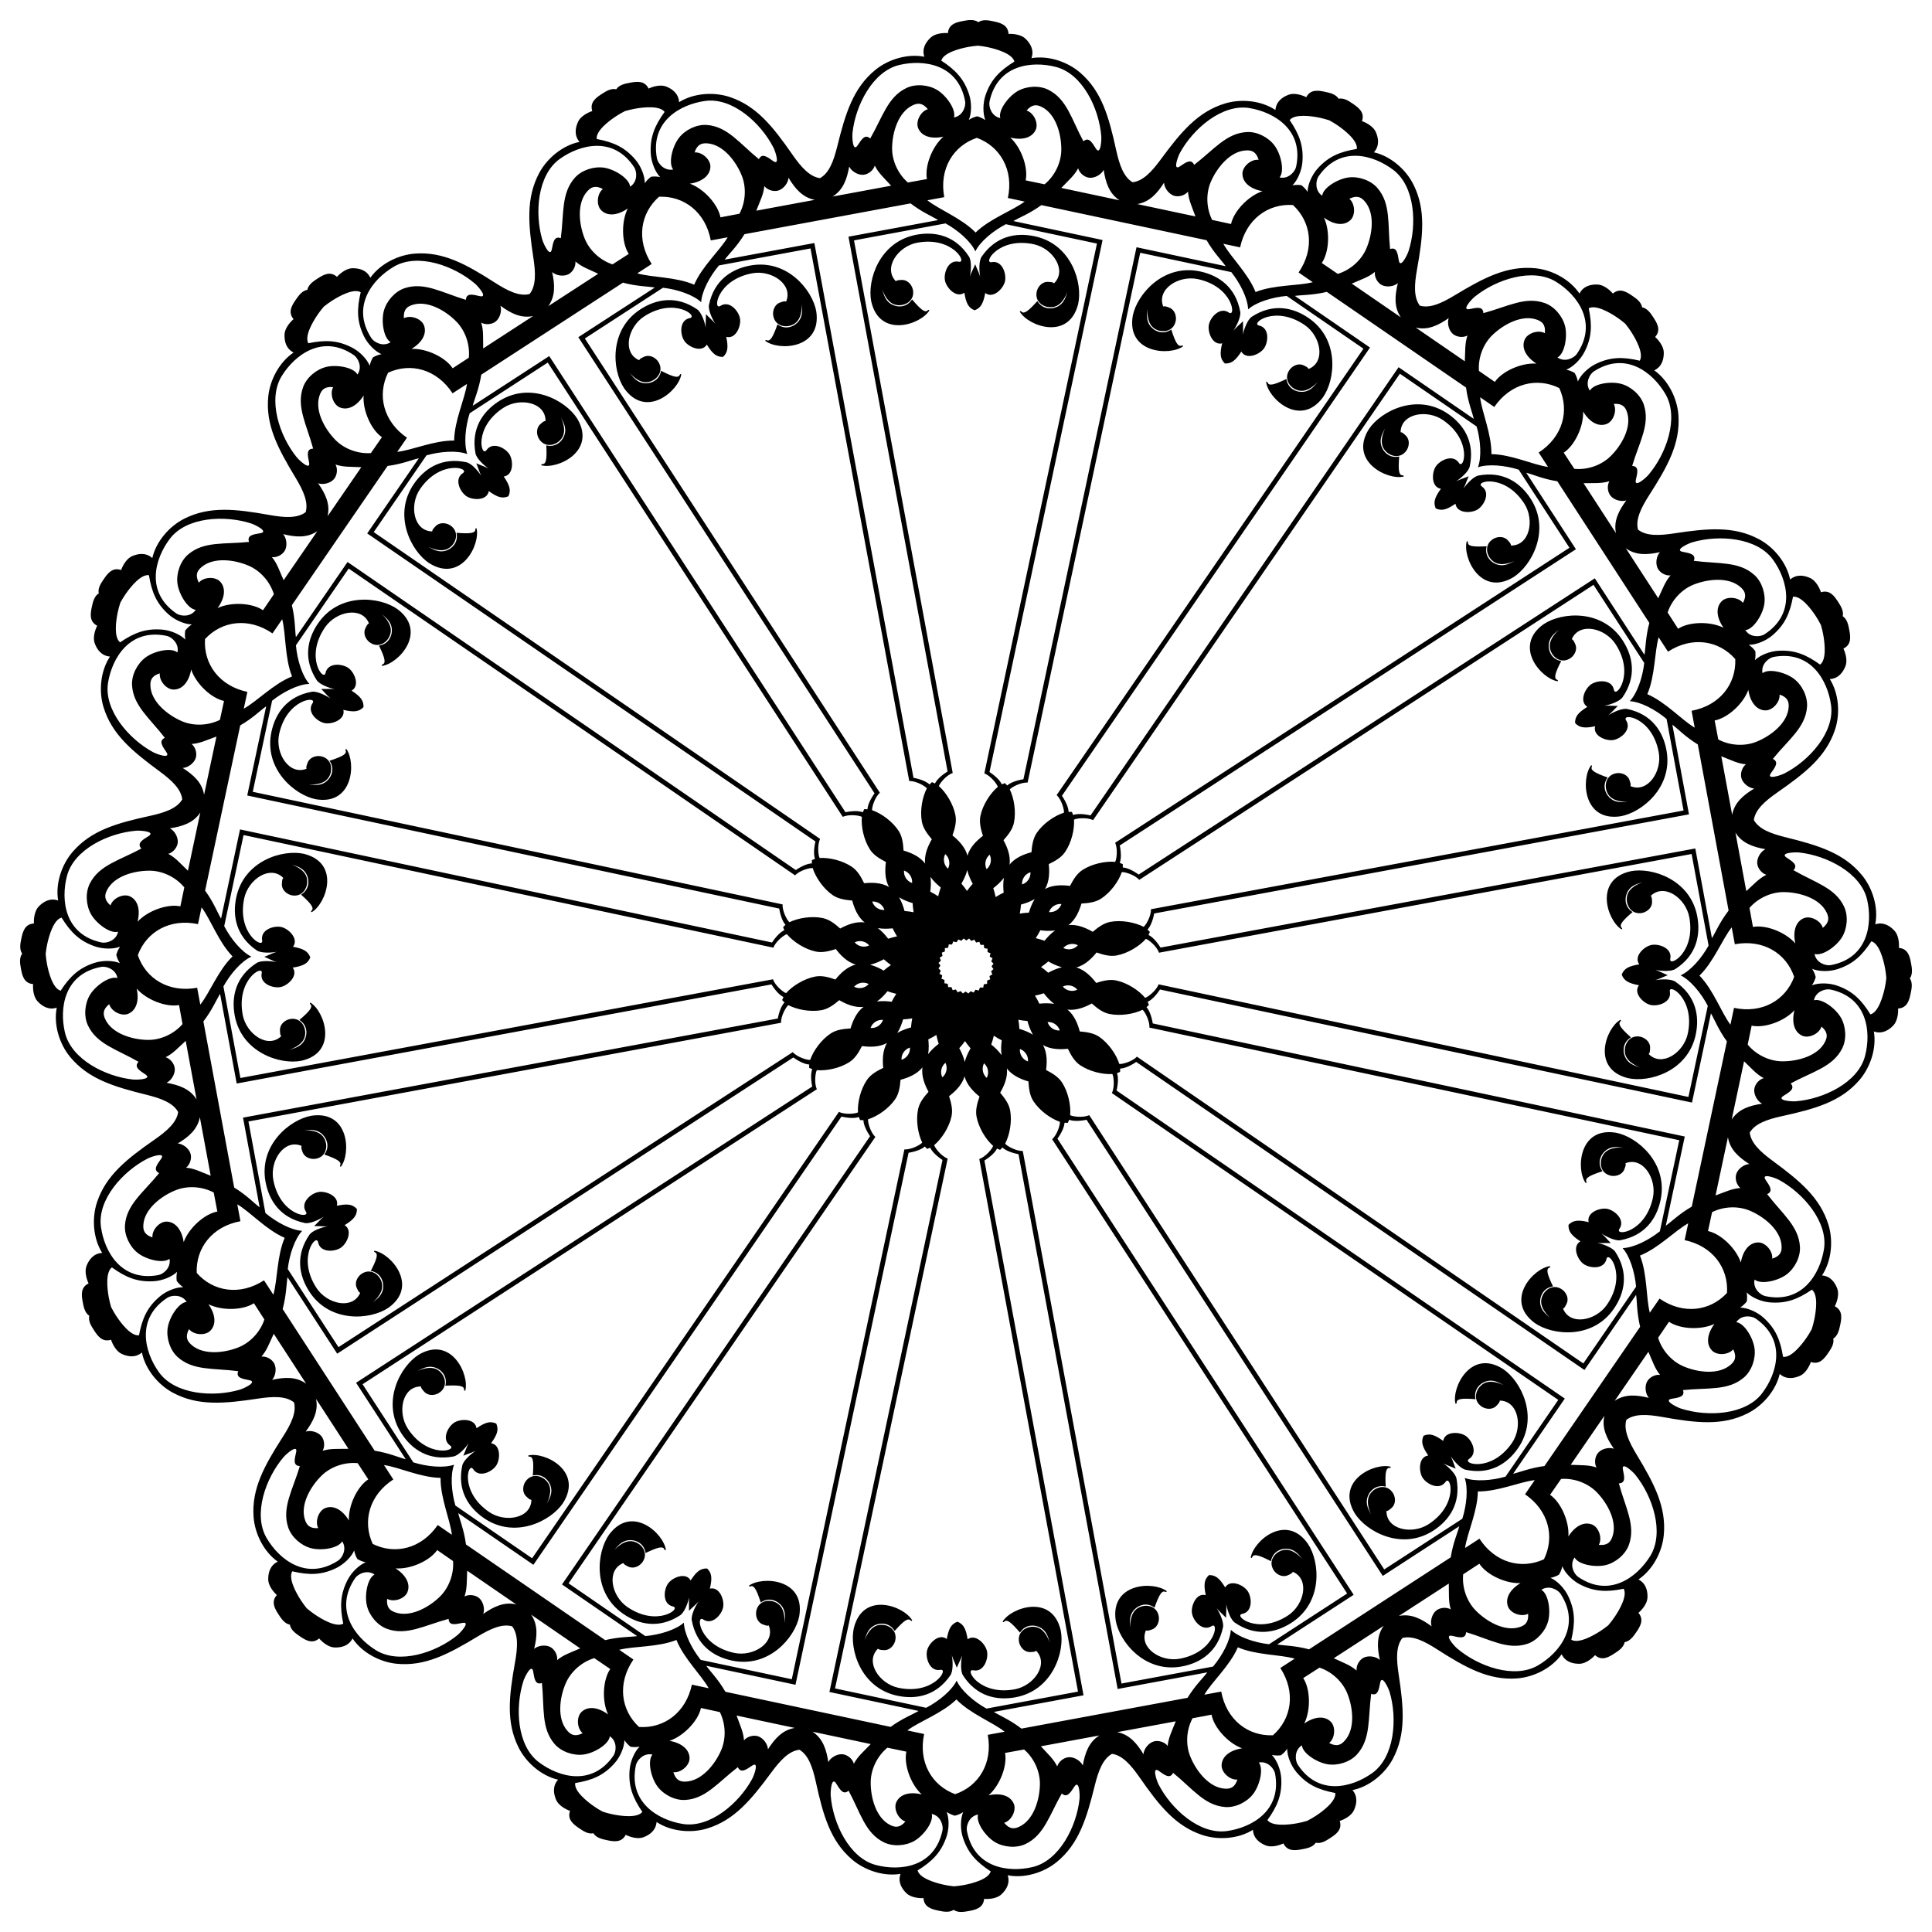 <?xml version="1.0" encoding="utf-8"?>

<!DOCTYPE svg PUBLIC "-//W3C//DTD SVG 1.1//EN" "http://www.w3.org/Graphics/SVG/1.1/DTD/svg11.dtd">
<svg version="1.1" id="Layer_1" xmlns="http://www.w3.org/2000/svg" xmlns:xlink="http://www.w3.org/1999/xlink" x="0px" y="0px"
	 viewBox="0 0 1633.902 1633.902" enable-background="new 0 0 1633.902 1633.902" xml:space="preserve">
<g>
	<path d="M1479.774,957.838c4.488-7.653,14.816-11.177,27.302-13.913c28.11-6.16,49.637-12.213,65.349-30.385
		c9.376-10.844,14.716-27.032,12.312-41.206c6.812,2.376,12.344-0.897,16.338-4.951
		c3.526-3.578,4.382-10.21,4.158-14.483c7.898-0.414,9.482-7.385,10.624-12.758
		c0.858-4.038,1.856-9.002-0.693-12.743c2.645-3.674,1.778-8.661,1.026-12.72
		c-1.001-5.401-2.402-12.411-10.287-13.031c0.336-4.266-0.347-10.918-3.777-14.587
		c-3.887-4.156-9.33-7.573-16.203-5.377c2.774-14.107-2.14-30.429-11.229-41.515
		c-15.231-18.577-36.592-25.191-64.531-32.085c-12.41-3.062-22.642-6.854-26.928-14.623
		c1.218-8.788,9.411-15.995,19.899-23.302c23.613-16.448,41.185-30.279,48.747-53.08
		c4.513-13.606,3.251-30.605-4.394-42.781c7.203-0.412,11.06-5.553,13.2-10.826
		c1.888-4.654,0.141-11.109-1.701-14.972c7.138-3.405,5.934-10.451,4.933-15.852
		c-0.752-4.059-1.73-9.026-5.516-11.508c1.038-4.406-1.672-8.683-3.92-12.145
		c-2.992-4.607-6.968-10.547-14.491-8.103c-1.322-4.07-4.498-9.954-9.072-12.031
		c-5.181-2.353-11.518-3.426-17.027,1.233c-2.836-14.095-13.622-27.294-26.261-34.057
		c-21.181-11.334-43.447-9.271-71.897-4.948c-12.637,1.92-23.541,2.332-30.474-3.205
		c-2.238-8.585,2.573-18.379,9.467-29.143c15.521-24.233,26.462-43.734,24.723-67.694
		c-1.038-14.298-8.709-29.52-20.432-37.843c6.497-3.137,8.094-9.363,8.052-15.053
		c-0.037-5.023-4.121-10.318-7.301-13.181c5.292-5.878,1.483-11.927-1.508-16.533
		c-2.248-3.462-5.053-7.677-9.5-8.521c-0.727-4.468-4.867-7.382-8.269-9.72
		c-4.527-3.111-10.474-7.077-16.488-1.941c-2.779-3.254-7.966-7.475-12.986-7.644
		c-5.688-0.191-11.953,1.243-15.259,7.655c-8.014-11.937-23.03-20.004-37.295-21.415
		c-23.906-2.366-43.687,8.061-68.318,22.943c-10.941,6.61-20.857,11.164-29.381,8.701
		c-5.353-7.075-4.656-17.965-2.406-30.548c5.066-28.328,7.712-50.532-3.064-72.002
		c-6.43-12.812-19.343-23.94-33.358-27.144c4.802-5.385,3.894-11.747,1.678-16.989
		c-1.956-4.626-7.755-7.955-11.789-9.384c2.64-7.455-3.194-11.586-7.721-14.698
		c-3.402-2.338-7.606-5.159-12.038-4.237c-2.381-3.85-7.322-4.957-11.36-5.816
		c-5.373-1.142-12.385-2.53-15.976,4.517c-3.813-1.943-10.22-3.858-14.922-2.092
		c-5.327,2-10.567,5.722-11.168,12.912c-11.972-7.962-28.932-9.668-42.652-5.513
		c-22.991,6.963-37.277,24.166-54.338,47.341c-7.578,10.294-14.997,18.295-23.815,19.283
		c-7.653-4.488-11.177-14.816-13.913-27.302c-6.16-28.11-12.213-49.637-30.385-65.349
		c-10.844-9.376-27.032-14.716-41.206-12.312c2.376-6.812-0.897-12.344-4.951-16.338
		c-3.578-3.526-10.21-4.382-14.483-4.158c-0.414-7.898-7.385-9.482-12.758-10.624
		c-4.038-0.858-9.002-1.856-12.743,0.693c-3.674-2.645-8.661-1.778-12.72-1.026
		c-5.401,1.001-12.411,2.402-13.031,10.287c-4.266-0.336-10.918,0.347-14.587,3.777
		c-4.156,3.887-7.573,9.33-5.377,16.203c-14.107-2.774-30.429,2.14-41.515,11.229
		c-18.577,15.231-25.191,36.592-32.085,64.531c-3.062,12.41-6.854,22.642-14.623,26.928
		c-8.788-1.218-15.995-9.411-23.302-19.899c-16.448-23.613-30.279-41.184-53.08-48.747
		c-13.606-4.513-30.605-3.251-42.781,4.394c-0.412-7.203-5.553-11.06-10.826-13.2
		c-4.654-1.888-11.109-0.141-14.972,1.701c-3.405-7.139-10.451-5.934-15.852-4.933
		c-4.059,0.752-9.026,1.73-11.508,5.516c-4.406-1.038-8.683,1.672-12.145,3.92
		c-4.607,2.992-10.547,6.968-8.103,14.49c-4.07,1.322-9.954,4.499-12.031,9.072
		c-2.353,5.181-3.426,11.518,1.233,17.027c-14.095,2.836-27.294,13.622-34.057,26.261
		c-11.334,21.181-9.271,43.447-4.948,71.897c1.92,12.637,2.332,23.541-3.205,30.474
		c-8.585,2.238-18.379-2.573-29.143-9.467c-24.233-15.521-43.734-26.462-67.694-24.724
		c-14.298,1.038-29.52,8.709-37.843,20.432c-3.137-6.497-9.363-8.094-15.053-8.052
		c-5.023,0.037-10.318,4.121-13.181,7.301c-5.878-5.292-11.927-1.483-16.533,1.508
		c-3.462,2.248-7.677,5.053-8.521,9.5c-4.468,0.727-7.382,4.867-9.72,8.269
		c-3.111,4.527-7.077,10.474-1.941,16.488c-3.254,2.779-7.475,7.965-7.644,12.986
		c-0.191,5.687,1.243,11.953,7.655,15.259c-11.937,8.014-20.004,23.03-21.415,37.295
		c-2.366,23.906,8.061,43.687,22.943,68.318c6.61,10.941,11.164,20.857,8.701,29.381
		c-7.075,5.353-17.965,4.656-30.548,2.406c-28.328-5.066-50.532-7.712-72.002,3.064
		c-12.812,6.43-23.94,19.343-27.144,33.358c-5.385-4.802-11.747-3.894-16.989-1.678
		c-4.626,1.956-7.955,7.755-9.384,11.789c-7.455-2.64-11.586,3.194-14.698,7.721
		c-2.338,3.402-5.159,7.606-4.237,12.038c-3.85,2.381-4.957,7.322-5.816,11.36
		c-1.142,5.373-2.53,12.385,4.517,15.976c-1.943,3.813-3.858,10.22-2.092,14.922
		c2,5.327,5.722,10.567,12.912,11.168c-7.962,11.972-9.668,28.932-5.513,42.652
		c6.963,22.991,24.166,37.277,47.341,54.338c10.294,7.578,18.295,14.997,19.283,23.815
		c-4.488,7.653-14.816,11.177-27.302,13.913c-28.11,6.16-49.637,12.213-65.349,30.385
		c-9.376,10.844-14.716,27.032-12.312,41.206c-6.812-2.376-12.344,0.897-16.338,4.951
		c-3.526,3.578-4.382,10.21-4.158,14.483c-7.898,0.414-9.482,7.385-10.624,12.758
		c-0.858,4.038-1.856,9.002,0.693,12.743c-2.645,3.674-1.778,8.661-1.026,12.72
		c1.001,5.401,2.402,12.411,10.287,13.031c-0.336,4.266,0.347,10.918,3.777,14.587
		c3.887,4.156,9.33,7.573,16.203,5.377c-2.774,14.107,2.14,30.429,11.229,41.515
		c15.231,18.577,36.592,25.191,64.531,32.085c12.41,3.062,22.642,6.854,26.928,14.623
		c-1.218,8.788-9.411,15.995-19.899,23.302c-23.613,16.448-41.184,30.279-48.747,53.08
		c-4.513,13.606-3.251,30.605,4.394,42.781c-7.203,0.412-11.06,5.553-13.2,10.826
		c-1.888,4.654-0.141,11.109,1.701,14.972c-7.139,3.405-5.934,10.451-4.933,15.852
		c0.752,4.059,1.73,9.026,5.516,11.508c-1.038,4.406,1.672,8.682,3.92,12.145
		c2.992,4.607,6.968,10.547,14.49,8.103c1.322,4.07,4.499,9.955,9.072,12.031
		c5.181,2.353,11.518,3.426,17.027-1.233c2.836,14.095,13.622,27.294,26.261,34.057
		c21.181,11.334,43.447,9.271,71.897,4.948c12.637-1.92,23.541-2.332,30.474,3.205
		c2.238,8.585-2.573,18.379-9.467,29.143c-15.521,24.232-26.462,43.734-24.724,67.694
		c1.038,14.298,8.709,29.52,20.432,37.843c-6.497,3.137-8.094,9.363-8.052,15.053
		c0.037,5.023,4.121,10.318,7.301,13.181c-5.292,5.878-1.483,11.926,1.508,16.533
		c2.248,3.462,5.053,7.677,9.5,8.521c0.727,4.468,4.867,7.382,8.269,9.72c4.527,3.111,10.474,7.077,16.488,1.941
		c2.779,3.254,7.965,7.475,12.986,7.643c5.687,0.191,11.953-1.243,15.259-7.655
		c8.014,11.937,23.03,20.004,37.295,21.415c23.906,2.366,43.687-8.061,68.318-22.943
		c10.941-6.61,20.857-11.164,29.381-8.701c5.353,7.075,4.656,17.965,2.406,30.548
		c-5.066,28.328-7.712,50.532,3.064,72.002c6.43,12.812,19.343,23.94,33.358,27.144
		c-4.802,5.385-3.894,11.747-1.678,16.989c1.956,4.626,7.755,7.955,11.789,9.384
		c-2.64,7.455,3.194,11.586,7.721,14.697c3.402,2.338,7.606,5.159,12.038,4.237
		c2.381,3.85,7.322,4.957,11.36,5.816c5.373,1.142,12.385,2.53,15.976-4.517
		c3.813,1.943,10.22,3.858,14.922,2.092c5.327-2,10.567-5.722,11.168-12.912
		c11.972,7.961,28.932,9.668,42.652,5.513c22.991-6.963,37.277-24.166,54.338-47.341
		c7.578-10.294,14.997-18.295,23.815-19.283c7.653,4.488,11.177,14.816,13.913,27.302
		c6.16,28.11,12.213,49.637,30.385,65.349c10.844,9.376,27.032,14.716,41.206,12.312
		c-2.376,6.812,0.897,12.344,4.951,16.338c3.578,3.526,10.21,4.382,14.483,4.158
		c0.414,7.898,7.385,9.482,12.758,10.624c4.038,0.858,9.002,1.856,12.743-0.693
		c3.674,2.645,8.661,1.778,12.72,1.026c5.401-1.001,12.411-2.402,13.031-10.287
		c4.266,0.336,10.918-0.347,14.587-3.777c4.156-3.887,7.573-9.33,5.377-16.203
		c14.107,2.774,30.429-2.14,41.515-11.229c18.577-15.231,25.191-36.592,32.085-64.531
		c3.062-12.41,6.854-22.642,14.623-26.928c8.788,1.218,15.995,9.411,23.302,19.899
		c16.448,23.613,30.279,41.185,53.08,48.747c13.606,4.513,30.605,3.251,42.781-4.394
		c0.412,7.203,5.553,11.06,10.826,13.2c4.654,1.888,11.109,0.141,14.972-1.701
		c3.405,7.138,10.451,5.934,15.852,4.933c4.059-0.752,9.026-1.73,11.508-5.516c4.406,1.038,8.682-1.672,12.145-3.92
		c4.607-2.992,10.547-6.968,8.103-14.491c4.07-1.322,9.955-4.498,12.031-9.072
		c2.353-5.181,3.426-11.518-1.233-17.027c14.095-2.836,27.294-13.622,34.057-26.261
		c11.334-21.181,9.271-43.447,4.948-71.897c-1.92-12.637-2.332-23.541,3.205-30.474
		c8.585-2.238,18.379,2.573,29.143,9.467c24.232,15.521,43.734,26.462,67.694,24.723
		c14.298-1.038,29.52-8.709,37.843-20.432c3.137,6.497,9.363,8.094,15.053,8.052
		c5.023-0.037,10.318-4.121,13.181-7.301c5.878,5.292,11.926,1.483,16.533-1.508
		c3.462-2.248,7.677-5.053,8.521-9.5c4.468-0.727,7.382-4.867,9.72-8.269c3.111-4.527,7.077-10.474,1.941-16.488
		c3.254-2.779,7.475-7.966,7.643-12.986c0.191-5.688-1.243-11.953-7.655-15.259
		c11.937-8.014,20.004-23.03,21.415-37.295c2.366-23.906-8.061-43.687-22.943-68.318
		c-6.61-10.941-11.164-20.857-8.701-29.381c7.075-5.353,17.965-4.656,30.548-2.406
		c28.328,5.066,50.532,7.712,72.002-3.064c12.812-6.43,23.94-19.343,27.144-33.358
		c5.385,4.802,11.747,3.894,16.989,1.678c4.626-1.956,7.955-7.755,9.384-11.789
		c7.455,2.64,11.586-3.194,14.697-7.721c2.338-3.402,5.159-7.606,4.237-12.038
		c3.85-2.381,4.957-7.322,5.816-11.36c1.142-5.373,2.53-12.385-4.517-15.976
		c1.943-3.813,3.858-10.22,2.092-14.922c-2-5.327-5.722-10.567-12.912-11.168
		c7.961-11.972,9.668-28.932,5.513-42.652c-6.963-22.991-24.166-37.277-47.341-54.338
		C1488.763,974.075,1480.761,966.656,1479.774,957.838z M838.585,817.234c0.511,0.887,1.051,1.648,1.613,2.266
		c-0.621,0.516-1.32,1.194-2.022,1.962c0.328,0.987,0.691,1.89,1.049,2.615c-0.765,0.337-1.568,0.811-2.396,1.414
		c0.133,1.015,0.341,1.924,0.623,2.711c-0.772,0.239-1.677,0.598-2.619,1.039c-0.074,1.037-0.085,2.011-0.032,2.817
		c-0.836,0.018-1.759,0.15-2.754,0.39c-0.266,0.989-0.422,1.908-0.462,2.743c-0.804-0.074-1.778-0.089-2.817-0.042
		c-0.466,0.93-0.848,1.825-1.108,2.591c-0.779-0.303-1.682-0.535-2.694-0.694c-0.624,0.811-1.12,1.602-1.476,2.358
		c-0.715-0.376-1.609-0.763-2.587-1.117c-0.786,0.681-1.482,1.362-2.015,1.969
		c-0.604-0.578-1.35-1.138-2.223-1.672c-0.887,0.511-1.648,1.051-2.266,1.613
		c-0.516-0.621-1.194-1.32-1.962-2.022c-0.987,0.328-1.89,0.691-2.615,1.049
		c-0.337-0.765-0.811-1.568-1.414-2.396c-1.015,0.133-1.925,0.341-2.711,0.623c-0.239-0.772-0.598-1.677-1.039-2.619
		c-1.037-0.074-2.011-0.085-2.817-0.032c-0.018-0.836-0.15-1.759-0.39-2.754c-0.989-0.266-1.908-0.422-2.743-0.462
		c0.074-0.804,0.089-1.778,0.042-2.817c-0.93-0.466-1.825-0.848-2.591-1.108c0.303-0.779,0.535-1.682,0.694-2.694
		c-0.811-0.624-1.602-1.12-2.358-1.476c0.376-0.715,0.763-1.609,1.117-2.587c-0.681-0.786-1.362-1.482-1.969-2.015
		c0.578-0.604,1.138-1.35,1.672-2.223c-0.511-0.887-1.051-1.648-1.613-2.266c0.621-0.516,1.32-1.194,2.022-1.962
		c-0.328-0.987-0.691-1.89-1.048-2.615c0.765-0.337,1.568-0.811,2.396-1.414c-0.133-1.015-0.341-1.925-0.623-2.711
		c0.772-0.239,1.677-0.598,2.619-1.039c0.074-1.037,0.085-2.011,0.032-2.817c0.836-0.018,1.759-0.15,2.754-0.39
		c0.266-0.989,0.422-1.908,0.462-2.743c0.804,0.074,1.778,0.089,2.817,0.042c0.466-0.93,0.848-1.825,1.108-2.591
		c0.779,0.303,1.682,0.535,2.694,0.694c0.624-0.811,1.12-1.602,1.476-2.358c0.715,0.376,1.609,0.763,2.587,1.117
		c0.786-0.681,1.482-1.362,2.015-1.969c0.604,0.578,1.35,1.138,2.223,1.672c0.887-0.511,1.648-1.051,2.266-1.613
		c0.516,0.621,1.194,1.32,1.962,2.022c0.987-0.328,1.89-0.691,2.615-1.048c0.337,0.765,0.811,1.568,1.414,2.396
		c1.015-0.133,1.924-0.341,2.711-0.623c0.239,0.772,0.598,1.677,1.039,2.619c1.037,0.074,2.011,0.085,2.817,0.032
		c0.018,0.836,0.15,1.759,0.39,2.754c0.989,0.266,1.908,0.422,2.743,0.462c-0.074,0.804-0.089,1.778-0.042,2.817
		c0.93,0.466,1.825,0.848,2.591,1.108c-0.303,0.779-0.535,1.682-0.694,2.694c0.811,0.624,1.602,1.12,2.358,1.476
		c-0.376,0.715-0.763,1.609-1.117,2.587c0.681,0.786,1.362,1.482,1.969,2.015
		C839.679,815.615,839.119,816.361,838.585,817.234z M898.809,834.351c1.976-0.968,4.28-1.307,6.599-0.814
		c0,0,0,0,0.001,0c2.32,0.493,4.287,1.739,5.698,3.428c-1.977,0.968-4.28,1.307-6.6,0.814
		c-0-0-0-0-0.001-0C902.187,837.285,900.221,836.039,898.809,834.351z M885.92,864.352
		c2.197-0.138,4.454,0.43,6.409,1.774c0,0,0,0,0,0c1.955,1.343,3.295,3.247,3.953,5.348
		c-2.197,0.138-4.454-0.431-6.409-1.774c-0-0-0-0-0-0
		C887.918,868.356,886.578,866.452,885.92,864.352z M862.53,887.137c2.082,0.713,3.95,2.102,5.242,4.091
		c0,0,0,0,0,0c1.292,1.989,1.801,4.261,1.605,6.453
		c-2.083-0.713-3.95-2.102-5.242-4.091c-0-0-0-0-0-0
		C862.844,891.601,862.335,889.329,862.53,887.137z M832.202,899.237c1.651,1.456,2.845,3.454,3.277,5.786
		c0,0,0,0,0,0.001c0.432,2.332,0.034,4.626-0.986,6.576
		c-1.651-1.456-2.845-3.454-3.277-5.786c0-0-0-0-0-0.001
		C830.784,903.481,831.182,901.187,832.202,899.237z M799.552,898.809c0.968,1.976,1.307,4.28,0.814,6.599
		c-0,0-0,0-0,0.001c-0.493,2.32-1.739,4.287-3.428,5.698c-0.968-1.977-1.307-4.28-0.814-6.6
		c0-0,0-0,0-0.001C796.617,902.187,797.863,900.221,799.552,898.809z M769.551,885.92
		c0.138,2.197-0.43,4.454-1.774,6.409c-0,0-0,0-0,0
		c-1.343,1.955-3.247,3.295-5.348,3.953c-0.138-2.197,0.431-4.454,1.774-6.409
		c0-0,0-0,0-0C765.547,887.918,767.45,886.578,769.551,885.92z M746.766,862.53
		c-0.713,2.082-2.102,3.95-4.091,5.242c-0,0-0,0-0,0
		c-1.989,1.292-4.261,1.801-6.453,1.605c0.713-2.083,2.102-3.95,4.092-5.242c0-0,0-0,0-0
		C742.302,862.844,744.573,862.335,746.766,862.53z M734.666,832.202c-1.456,1.651-3.454,2.845-5.786,3.277
		c-0,0-0,0-0.001,0c-2.332,0.432-4.626,0.034-6.576-0.986
		c1.456-1.651,3.454-2.845,5.786-3.277c0,0,0-0,0.001-0
		C730.422,830.784,732.715,831.182,734.666,832.202z M735.093,799.552c-1.976,0.968-4.28,1.307-6.599,0.814
		c-0-0-0-0-0.001-0c-2.32-0.493-4.287-1.739-5.698-3.428c1.977-0.968,4.28-1.307,6.6-0.814
		c0,0,0,0,0.001,0C731.715,796.617,733.682,797.863,735.093,799.552z M747.983,769.551
		c-2.197,0.138-4.454-0.43-6.409-1.774c-0-0-0-0-0-0
		c-1.955-1.343-3.295-3.247-3.953-5.348c2.197-0.138,4.454,0.431,6.409,1.774
		c0,0,0,0,0,0C745.985,765.547,747.325,767.45,747.983,769.551z M771.372,746.766
		c-2.082-0.713-3.95-2.102-5.242-4.091c-0-0-0-0-0-0
		c-1.292-1.989-1.801-4.261-1.606-6.453c2.083,0.713,3.95,2.102,5.242,4.092c0,0,0,0,0,0
		C771.058,742.302,771.568,744.573,771.372,746.766z M801.701,734.666c-1.651-1.456-2.845-3.454-3.277-5.786
		c0-0,0-0-0-0.001c-0.432-2.332-0.034-4.626,0.986-6.576c1.651,1.456,2.845,3.454,3.277,5.786
		c0,0,0,0,0,0.001C803.119,730.422,802.72,732.715,801.701,734.666z M834.351,735.093
		c-0.968-1.976-1.307-4.28-0.814-6.599c0-0,0-0,0-0.001
		c0.493-2.32,1.739-4.287,3.428-5.698c0.968,1.977,1.307,4.28,0.814,6.6c-0,0-0,0-0,0.001
		C837.285,731.715,836.039,733.682,834.351,735.093z M864.352,747.983c-0.138-2.197,0.43-4.454,1.774-6.409
		c0-0,0-0,0-0c1.343-1.955,3.247-3.295,5.348-3.953c0.138,2.197-0.431,4.454-1.774,6.409
		c-0,0-0,0-0,0C868.356,745.985,866.452,747.325,864.352,747.983z M887.137,771.372
		c0.713-2.082,2.102-3.95,4.091-5.242c0-0,0-0,0-0c1.989-1.292,4.261-1.801,6.453-1.606
		c-0.713,2.083-2.102,3.95-4.091,5.242c-0,0-0,0-0,0
		C891.601,771.058,889.329,771.568,887.137,771.372z M899.237,801.701c1.456-1.651,3.454-2.845,5.786-3.277
		c0,0,0,0,0.001-0c2.332-0.432,4.626-0.034,6.576,0.986c-1.456,1.651-3.454,2.845-5.786,3.277
		c-0,0-0,0-0.001,0C903.481,803.119,901.187,802.72,899.237,801.701z M841.401,827.456
		c-0.008,0.001-0.016,0.001-0.024,0.002c-0.003-0.005-0.006-0.01-0.009-0.016c0.006-0.001,0.012-0.003,0.018-0.004
		C841.391,827.443,841.396,827.449,841.401,827.456z M835.52,836.013c-0.007-0.003-0.015-0.005-0.022-0.008
		c-0.001-0.006-0.002-0.012-0.003-0.018c0.006,0.001,0.012,0.002,0.018,0.003
		C835.515,835.997,835.518,836.005,835.52,836.013z M826.812,841.667c-0.006-0.005-0.012-0.01-0.018-0.016
		c0.002-0.006,0.003-0.012,0.004-0.018c0.005,0.003,0.01,0.006,0.015,0.01
		C826.813,841.652,826.813,841.659,826.812,841.667z M816.603,843.559c-0.004-0.007-0.007-0.014-0.01-0.021
		c0.004-0.005,0.007-0.01,0.011-0.015c0.004,0.005,0.007,0.01,0.011,0.015
		C816.61,843.545,816.607,843.553,816.603,843.559z M806.447,841.401c-0.001-0.008-0.001-0.016-0.002-0.024
		c0.005-0.003,0.01-0.006,0.016-0.009c0.001,0.006,0.003,0.012,0.004,0.018
		C806.459,841.391,806.453,841.396,806.447,841.401z M797.89,835.52c0.003-0.007,0.005-0.015,0.008-0.022
		c0.006-0.001,0.012-0.002,0.018-0.003c-0.001,0.006-0.002,0.012-0.003,0.018
		C797.905,835.515,797.898,835.518,797.89,835.52z M792.235,826.812c0.005-0.006,0.01-0.012,0.016-0.018
		c0.006,0.002,0.012,0.003,0.018,0.004c-0.003,0.005-0.007,0.01-0.01,0.015
		C792.251,826.813,792.243,826.813,792.235,826.812z M790.343,816.603c0.007-0.004,0.014-0.007,0.021-0.01
		c0.005,0.004,0.01,0.007,0.015,0.011c-0.005,0.004-0.01,0.007-0.015,0.011
		C790.357,816.61,790.35,816.607,790.343,816.603z M792.502,806.447c0.008-0.001,0.016-0.001,0.024-0.002
		c0.003,0.005,0.006,0.01,0.009,0.016c-0.006,0.001-0.012,0.003-0.018,0.004
		C792.512,806.459,792.507,806.453,792.502,806.447z M798.383,797.89c0.007,0.003,0.015,0.005,0.022,0.008
		c0.001,0.006,0.002,0.012,0.003,0.018c-0.006-0.001-0.012-0.002-0.018-0.003
		C798.387,797.905,798.385,797.898,798.383,797.89z M807.091,792.235c0.006,0.005,0.012,0.01,0.018,0.016
		c-0.001,0.006-0.003,0.012-0.004,0.018c-0.005-0.003-0.01-0.007-0.015-0.01
		C807.089,792.251,807.09,792.243,807.091,792.235z M817.3,790.343c0.004,0.007,0.007,0.014,0.01,0.021
		c-0.004,0.005-0.007,0.01-0.011,0.015c-0.004-0.005-0.007-0.01-0.011-0.015
		C817.292,790.357,817.296,790.35,817.3,790.343z M827.456,792.502c0.001,0.008,0.001,0.016,0.002,0.024
		c-0.005,0.003-0.01,0.006-0.016,0.009c-0.001-0.006-0.003-0.012-0.004-0.018
		C827.443,792.512,827.449,792.507,827.456,792.502z M836.013,798.383c-0.003,0.007-0.005,0.015-0.008,0.022
		c-0.006,0.001-0.012,0.002-0.018,0.003c0.001-0.006,0.002-0.012,0.003-0.018
		C835.997,798.387,836.005,798.385,836.013,798.383z M841.667,807.091c-0.005,0.006-0.01,0.012-0.016,0.018
		c-0.006-0.001-0.012-0.003-0.018-0.004c0.003-0.005,0.006-0.01,0.01-0.015
		C841.652,807.089,841.659,807.09,841.667,807.091z M843.559,817.3c-0.007,0.004-0.014,0.007-0.021,0.01
		c-0.005-0.004-0.01-0.007-0.015-0.011c0.005-0.004,0.01-0.007,0.015-0.011
		C843.545,817.292,843.553,817.296,843.559,817.3z M891.481,848.972c-4.525-0.761-9.068-0.525-12.485-0.159
		c-1.15-2.367-2.345-4.679-3.721-6.803c2.487-0.464,4.988-1.189,7.496-1.984
		C884.858,842.755,887.814,846.213,891.481,848.972z M873.554,875.056c-3.89-2.435-8.177-3.955-11.474-4.925
		c-0.157-2.627-0.376-5.221-0.834-7.709c2.476,0.523,5.063,0.81,7.685,1.035
		C869.814,866.778,871.222,871.104,873.554,875.056z M847.01,892.294c-2.662-3.738-6.041-6.783-8.716-8.941
		c0.86-2.486,1.65-4.967,2.18-7.441c2.087,1.431,4.368,2.686,6.704,3.897
		C846.722,883.215,846.368,887.75,847.01,892.294z M815.889,898.062c-1.029-4.472-2.985-8.579-4.631-11.596
		c1.746-1.968,3.426-3.958,4.862-6.041c1.381,2.12,3.007,4.153,4.702,6.166
		C819.098,889.564,817.035,893.618,815.889,898.062z M784.931,891.481c0.761-4.525,0.525-9.068,0.159-12.485
		c2.367-1.15,4.679-2.345,6.803-3.721c0.464,2.487,1.189,4.988,1.984,7.496
		C791.147,884.858,787.69,887.814,784.931,891.481z M758.847,873.554c2.435-3.89,3.955-8.177,4.925-11.474
		c2.627-0.157,5.221-0.376,7.709-0.834c-0.523,2.476-0.81,5.063-1.036,7.685
		C767.125,869.814,762.799,871.222,758.847,873.554z M741.609,847.01c3.738-2.662,6.783-6.041,8.941-8.716
		c2.486,0.86,4.967,1.65,7.441,2.18c-1.43,2.087-2.686,4.368-3.897,6.704
		C750.688,846.722,746.153,846.368,741.609,847.01z M735.841,815.889c4.472-1.029,8.579-2.985,11.596-4.631
		c1.968,1.746,3.958,3.426,6.041,4.862c-2.12,1.381-4.153,3.007-6.166,4.702
		C744.339,819.098,740.284,817.035,735.841,815.889z M742.422,784.931c4.525,0.761,9.068,0.525,12.485,0.159
		c1.15,2.367,2.345,4.679,3.721,6.803c-2.487,0.464-4.988,1.189-7.496,1.984
		C749.044,791.147,746.088,787.69,742.422,784.931z M760.348,758.847c3.89,2.435,8.177,3.955,11.474,4.925
		c0.157,2.627,0.376,5.221,0.834,7.709c-2.476-0.523-5.063-0.81-7.685-1.036
		C764.088,767.125,762.681,762.799,760.348,758.847z M786.893,741.609c2.662,3.738,6.041,6.783,8.716,8.941
		c-0.86,2.486-1.65,4.967-2.18,7.441c-2.087-1.43-4.368-2.686-6.704-3.897
		C787.18,750.688,787.535,746.153,786.893,741.609z M818.013,735.841c1.029,4.472,2.985,8.579,4.631,11.596
		c-1.746,1.968-3.426,3.958-4.862,6.041c-1.381-2.12-3.007-4.153-4.702-6.166
		C814.804,744.339,816.867,740.284,818.013,735.841z M848.972,742.422c-0.761,4.525-0.525,9.068-0.159,12.485
		c-2.367,1.15-4.679,2.345-6.803,3.721c-0.464-2.487-1.189-4.988-1.984-7.496
		C842.755,749.044,846.213,746.088,848.972,742.422z M875.056,760.348c-2.435,3.89-3.955,8.177-4.925,11.474
		c-2.627,0.157-5.221,0.376-7.709,0.834c0.523-2.476,0.81-5.063,1.035-7.685
		C866.778,764.088,871.104,762.681,875.056,760.348z M892.294,786.893c-3.738,2.662-6.783,6.041-8.941,8.716
		c-2.486-0.86-4.967-1.65-7.441-2.18c1.431-2.087,2.686-4.368,3.897-6.704
		C883.215,787.18,887.75,787.535,892.294,786.893z M898.062,818.013c-4.472,1.029-8.579,2.985-11.596,4.631
		c-1.968-1.746-3.958-3.426-6.041-4.862c2.12-1.381,4.153-3.007,6.166-4.702
		C889.564,814.804,893.618,816.867,898.062,818.013z M971.63,849.829c-0.328-0.987-0.691-1.89-1.049-2.615
		c3.14-1.381,6.919-5.094,10.418-10.392l449.913,95.632l16.034-75.432c2.81,4.612,6.258,13.77,13.494,23.678
		l-29.703,139.744c-10.64,6.108-17.515,13.071-21.958,16.142l16.033-75.432L974.899,865.522
		c-1.042-6.263-2.984-11.192-5.291-13.731C970.229,851.275,970.928,850.597,971.63,849.829z M947.274,906.519
		c0.074-1.037,0.085-2.011,0.032-2.817c3.429-0.074,8.342-2.059,13.602-5.614l379.068,260.526l43.679-63.554
		c0.831,5.337,0.512,15.117,3.406,27.039l-80.92,117.739c-12.167,1.571-21.183,5.374-26.464,6.51l43.679-63.554
		L944.289,922.269c1.433-6.185,1.526-11.482,0.366-14.71C945.427,907.319,946.332,906.961,947.274,906.519z
		 M903.077,949.573c0.466-0.93,0.848-1.825,1.107-2.591c3.197,1.244,8.495,1.29,14.715,0.019l250.514,385.758
		l64.676-42.001c-1.274,5.249-5.312,14.162-7.201,26.284l-119.817,77.81c-11.842-3.205-21.628-3.142-26.941-4.112
		l64.676-42.001L894.292,962.982c3.691-5.165,5.804-10.024,5.968-13.45
		C901.065,949.606,902.038,949.621,903.077,949.573z M845.769,972.437c0.786-0.681,1.482-1.362,2.015-1.97
		c2.477,2.372,7.354,4.443,13.588,5.649l83.822,452.262l75.826-14.053c-3.186,4.362-10.327,11.051-16.711,21.528
		l-140.473,26.035c-9.714-7.493-18.779-11.179-23.316-14.109l75.826-14.053l-83.822-452.262
		c5.387-3.36,9.198-7.04,10.661-10.143C843.897,971.697,844.791,972.083,845.769,972.437z M784.073,971.63
		c0.987-0.328,1.89-0.691,2.615-1.049c1.381,3.14,5.094,6.919,10.392,10.418l-95.632,449.913l75.432,16.034
		c-4.612,2.81-13.77,6.258-23.678,13.494l-139.744-29.703c-6.108-10.64-13.071-17.515-16.142-21.958l75.432,16.033
		l95.632-449.913c6.263-1.042,11.192-2.984,13.731-5.291C782.627,970.229,783.305,970.928,784.073,971.63z
		 M727.383,947.274c1.037,0.074,2.011,0.085,2.817,0.032c0.074,3.429,2.059,8.342,5.614,13.602l-260.526,379.068
		l63.554,43.679c-5.337,0.831-15.117,0.512-27.039,3.406l-117.739-80.92c-1.571-12.167-5.374-21.183-6.51-26.464
		l63.554,43.679l260.526-379.068c6.185,1.433,11.482,1.526,14.71,0.366
		C726.583,945.427,726.942,946.332,727.383,947.274z M684.329,903.077c0.93,0.466,1.825,0.848,2.591,1.107
		c-1.244,3.197-1.29,8.495-0.019,14.715l-385.758,250.514l42.001,64.676c-5.249-1.274-14.162-5.312-26.284-7.201
		l-77.81-119.817c3.205-11.842,3.142-21.628,4.112-26.941l42.001,64.676l385.758-250.514
		c5.165,3.691,10.024,5.804,13.45,5.968C684.297,901.065,684.282,902.038,684.329,903.077z M661.465,845.769
		c0.681,0.786,1.362,1.482,1.97,2.015c-2.372,2.477-4.443,7.354-5.649,13.588l-452.262,83.822l14.053,75.826
		c-4.361-3.186-11.051-10.327-21.528-16.711l-26.035-140.473c7.493-9.714,11.179-18.779,14.109-23.316l14.053,75.826
		l452.262-83.822c3.36,5.387,7.04,9.198,10.143,10.661C662.206,843.897,661.819,844.791,661.465,845.769z
		 M662.273,784.073c0.328,0.987,0.691,1.89,1.049,2.615c-3.14,1.381-6.919,5.094-10.418,10.392l-449.913-95.632
		l-16.034,75.432c-2.81-4.612-6.258-13.77-13.494-23.678l29.703-139.744c10.64-6.108,17.515-13.071,21.958-16.142
		l-16.034,75.432l449.913,95.632c1.042,6.263,2.984,11.192,5.291,13.731
		C663.673,782.627,662.974,783.305,662.273,784.073z M686.629,727.383c-0.074,1.037-0.085,2.011-0.032,2.817
		c-3.429,0.074-8.342,2.059-13.602,5.614L293.927,475.288l-43.679,63.554c-0.831-5.337-0.512-15.117-3.406-27.039
		l80.92-117.739c12.167-1.571,21.183-5.374,26.464-6.51l-43.679,63.554l379.068,260.526
		c-1.433,6.185-1.526,11.482-0.366,14.71C688.476,726.583,687.571,726.942,686.629,727.383z M730.825,684.329
		c-0.466,0.93-0.848,1.825-1.108,2.591c-3.197-1.244-8.495-1.29-14.715-0.019L464.488,301.142l-64.676,42.001
		c1.274-5.249,5.312-14.162,7.201-26.284l119.817-77.81c11.842,3.205,21.628,3.142,26.941,4.112l-64.676,42.001
		l250.514,385.758c-3.691,5.165-5.804,10.024-5.968,13.45C732.838,684.297,731.864,684.282,730.825,684.329z
		 M788.134,661.465c-0.786,0.681-1.482,1.362-2.015,1.97c-2.477-2.372-7.354-4.443-13.588-5.649l-83.822-452.262
		l-75.826,14.053c3.186-4.361,10.327-11.051,16.711-21.528l140.473-26.035c9.714,7.493,18.779,11.179,23.316,14.109
		l-75.826,14.053l83.822,452.262c-5.387,3.36-9.198,7.04-10.661,10.143
		C790.005,662.206,789.111,661.819,788.134,661.465z M849.829,662.273c-0.987,0.328-1.89,0.691-2.615,1.049
		c-1.381-3.14-5.094-6.919-10.392-10.418l95.632-449.913l-75.432-16.034c4.612-2.81,13.77-6.258,23.678-13.494
		l139.744,29.703c6.108,10.64,13.071,17.515,16.142,21.958l-75.432-16.034l-95.632,449.913
		c-6.263,1.042-11.192,2.984-13.731,5.291C851.275,663.673,850.597,662.974,849.829,662.273z M906.519,686.629
		c-1.037-0.074-2.011-0.085-2.817-0.032c-0.074-3.429-2.059-8.342-5.614-13.602l260.526-379.068l-63.554-43.679
		c5.337-0.831,15.117-0.512,27.039-3.406l117.739,80.92c1.571,12.167,5.374,21.183,6.51,26.464l-63.554-43.679
		L922.269,689.614c-6.185-1.433-11.482-1.526-14.71-0.366C907.319,688.476,906.961,687.571,906.519,686.629z
		 M949.573,730.825c-0.93-0.466-1.825-0.848-2.591-1.108c1.244-3.197,1.29-8.495,0.019-14.715L1332.76,464.488
		l-42.001-64.676c5.249,1.274,14.162,5.312,26.284,7.201l77.81,119.817c-3.205,11.842-3.142,21.628-4.112,26.941
		l-42.001-64.676L962.982,739.61c-5.165-3.691-10.024-5.804-13.45-5.968
		C949.606,732.838,949.621,731.864,949.573,730.825z M972.437,788.134c-0.681-0.786-1.362-1.482-1.97-2.015
		c2.372-2.477,4.443-7.354,5.649-13.588l452.262-83.822l-14.053-75.826c4.362,3.186,11.051,10.327,21.528,16.711
		l26.035,140.473c-7.493,9.714-11.179,18.779-14.109,23.316l-14.053-75.826l-452.262,83.822
		c-3.36-5.387-7.04-9.198-10.143-10.661C971.697,790.005,972.083,789.111,972.437,788.134z M1517.339,826.12
		c-7.306,19.846-27.162,31.287-50.877,26.247l-3.019,14.204c-7.81-10.39-14.347-29.342-26.19-41.499
		c12.157-11.843,19.188-30.617,27.267-40.799l2.646,14.278C1491.005,794.132,1510.555,806.089,1517.339,826.12z
		 M1460.516,1093.448c-14.344,15.54-37.068,18.511-57.048,4.779l-8.225,11.967c-3.239-12.588-2.026-32.599-8.315-48.362
		c15.763-6.289,29.444-20.943,40.805-27.259l-3.019,14.204C1448.428,1053.818,1461.914,1072.347,1460.516,1093.448z
		 M1305.717,1318.683c-19.199,8.868-41.33,2.917-54.534-17.416l-12.179,7.909
		c1.825-12.869,10.603-30.893,10.825-47.863c16.97,0.222,35.218-8.081,48.13-9.569l-8.225,11.967
		C1309.715,1277.444,1315.084,1299.723,1305.717,1318.683z M1076.507,1467.533
		c-21.131,0.846-39.3-13.121-43.718-36.96l-14.278,2.646c6.611-11.191,21.618-24.484,28.318-40.077
		c15.594,6.699,35.629,6.011,48.128,9.578l-12.179,7.909C1095.982,1430.963,1092.417,1453.601,1076.507,1467.533z
		 M807.783,1517.339c-19.846-7.306-31.287-27.162-26.247-50.877l-14.204-3.019
		c10.39-7.81,29.342-14.347,41.499-26.19c11.843,12.157,30.617,19.188,40.799,27.267l-14.278,2.646
		C839.77,1491.005,827.813,1510.555,807.783,1517.339z M540.454,1460.516c-15.54-14.344-18.511-37.068-4.779-57.048
		l-11.967-8.225c12.588-3.239,32.599-2.026,48.363-8.315c6.289,15.763,20.943,29.444,27.259,40.805l-14.204-3.019
		C580.084,1448.428,561.556,1461.914,540.454,1460.516z M315.219,1305.717c-8.868-19.199-2.917-41.33,17.416-54.534
		l-7.909-12.179c12.869,1.825,30.893,10.603,47.863,10.825c-0.222,16.97,8.081,35.218,9.569,48.13l-11.967-8.225
		C356.459,1309.715,334.18,1315.084,315.219,1305.717z M166.369,1076.507c-0.845-21.131,13.121-39.3,36.96-43.718
		l-2.646-14.278c11.191,6.611,24.484,21.618,40.077,28.318c-6.699,15.594-6.011,35.629-9.578,48.128l-7.909-12.179
		C202.94,1095.982,180.302,1092.417,166.369,1076.507z M116.564,807.783c7.306-19.846,27.162-31.287,50.877-26.247
		l3.019-14.204c7.81,10.39,14.347,29.342,26.19,41.499c-12.157,11.843-19.188,30.617-27.267,40.799l-2.646-14.278
		C142.898,839.77,123.347,827.813,116.564,807.783z M173.387,540.454c14.344-15.54,37.068-18.511,57.048-4.779
		l8.225-11.967c3.239,12.588,2.026,32.599,8.315,48.363c-15.764,6.289-29.444,20.943-40.805,27.259l3.019-14.204
		C185.475,580.084,171.988,561.556,173.387,540.454z M328.186,315.219c19.199-8.868,41.33-2.917,54.534,17.416
		l12.179-7.909c-1.825,12.869-10.603,30.893-10.825,47.863c-16.97-0.222-35.218,8.081-48.13,9.569l8.225-11.967
		C324.188,356.459,318.819,334.18,328.186,315.219z M557.395,166.369c21.131-0.845,39.3,13.121,43.718,36.96
		l14.278-2.646c-6.611,11.191-21.618,24.484-28.318,40.077c-15.594-6.699-35.629-6.011-48.128-9.578l12.179-7.909
		C537.92,202.94,541.485,180.302,557.395,166.369z M826.12,116.564c19.846,7.306,31.287,27.162,26.247,50.877
		l14.204,3.019c-10.39,7.81-29.342,14.347-41.499,26.19c-11.843-12.157-30.617-19.188-40.799-27.267l14.278-2.646
		C794.132,142.898,806.089,123.347,826.12,116.564z M1093.448,173.387c15.54,14.344,18.511,37.068,4.779,57.048
		l11.967,8.225c-12.588,3.239-32.599,2.026-48.362,8.315c-6.289-15.764-20.943-29.444-27.259-40.805l14.204,3.019
		C1053.818,185.475,1072.347,171.988,1093.448,173.387z M1318.683,328.186c8.868,19.199,2.917,41.33-17.416,54.534
		l7.909,12.179c-12.869-1.825-30.893-10.603-47.863-10.825c0.222-16.97-8.081-35.218-9.569-48.13l11.967,8.225
		C1277.444,324.188,1299.723,318.819,1318.683,328.186z M1467.533,557.395c0.846,21.131-13.121,39.3-36.96,43.718
		l2.646,14.278c-11.191-6.611-24.484-21.618-40.077-28.318c6.699-15.594,6.011-35.629,9.578-48.128l7.909,12.179
		C1430.963,537.92,1453.601,541.485,1467.533,557.395z M1464.507,946.757l10.464-49.228
		c6.771,6.481,10.383,10.963,16.623,14.263c-4.113,1.101-7.607,5.382-8.014,9.506
		c-0.451,4.58,2.717,10.121,6.668,12.09C1479.647,934.984,1470.237,937.988,1464.507,946.757z M1464.889,689.067
		l-9.171-49.485c8.736,3.397,13.788,6.155,20.816,6.816c-3.378,2.591-4.968,7.883-3.766,11.849
		c1.336,4.404,6.383,8.311,10.787,8.618C1474.371,672.397,1466.827,678.773,1464.889,689.067z M1366.629,450.847
		l-27.411-42.209c9.371-0.205,15.094,0.41,21.84-1.669c-2.13,3.687-1.574,9.184,1.056,12.388
		c2.92,3.558,9.078,5.236,13.264,3.834C1369.01,431.817,1364.48,440.594,1366.629,450.847z M1184.685,268.363
		l-41.477-28.506c8.579-3.775,14.102-5.397,19.539-9.9c-0.556,4.221,2.061,9.088,5.716,11.041
		c4.059,2.169,10.39,1.363,13.722-1.534C1179.602,249.87,1178.776,259.712,1184.685,268.363z M946.757,169.396
		l-49.228-10.464c6.481-6.771,10.963-10.383,14.263-16.623c1.101,4.113,5.382,7.607,9.506,8.014
		c4.58,0.451,10.121-2.717,12.09-6.668C934.984,154.256,937.988,163.665,946.757,169.396z M689.067,169.013
		l-49.485,9.172c3.397-8.736,6.155-13.788,6.816-20.816c2.591,3.379,7.883,4.969,11.849,3.766
		c4.404-1.336,8.311-6.383,8.618-10.787C672.397,159.531,678.773,167.075,689.067,169.013z M450.847,267.274
		l-42.209,27.411c-0.205-9.37,0.41-15.094-1.669-21.84c3.687,2.13,9.184,1.574,12.388-1.056
		c3.558-2.92,5.236-9.078,3.834-13.264C431.817,264.893,440.594,269.423,450.847,267.274z M268.363,449.218
		l-28.506,41.477c-3.775-8.579-5.397-14.102-9.9-19.539c4.221,0.556,9.088-2.061,11.041-5.716
		c2.169-4.059,1.363-10.39-1.534-13.722C249.87,454.3,259.712,455.127,268.363,449.218z M169.396,687.145
		l-10.464,49.228c-6.771-6.481-10.383-10.963-16.623-14.263c4.113-1.101,7.607-5.382,8.014-9.506
		c0.451-4.58-2.717-10.121-6.668-12.09C154.256,698.918,163.665,695.915,169.396,687.145z M169.013,944.835
		l9.172,49.485c-8.736-3.396-13.788-6.155-20.816-6.816c3.379-2.591,4.969-7.883,3.766-11.849
		c-1.336-4.404-6.383-8.311-10.787-8.618C159.531,961.506,167.075,955.13,169.013,944.835z M267.274,1183.055
		l27.411,42.209c-9.37,0.205-15.094-0.41-21.84,1.669c2.13-3.687,1.574-9.184-1.056-12.388
		c-2.92-3.558-9.078-5.236-13.264-3.834C264.893,1202.086,269.423,1193.309,267.274,1183.055z M449.218,1365.54
		l41.477,28.506c-8.579,3.776-14.102,5.397-19.539,9.9c0.556-4.222-2.061-9.088-5.716-11.041
		c-4.059-2.169-10.39-1.363-13.722,1.534C454.3,1384.033,455.127,1374.19,449.218,1365.54z M687.145,1464.507
		l49.228,10.464c-6.481,6.771-10.963,10.383-14.263,16.623c-1.101-4.113-5.382-7.607-9.506-8.014
		c-4.58-0.451-10.121,2.717-12.09,6.668C698.918,1479.647,695.915,1470.237,687.145,1464.507z M944.835,1464.889
		l49.485-9.171c-3.396,8.736-6.155,13.788-6.816,20.816c-2.591-3.378-7.883-4.968-11.849-3.766
		c-4.404,1.336-8.311,6.383-8.618,10.787C961.506,1474.371,955.13,1466.827,944.835,1464.889z M1183.055,1366.629
		l42.209-27.411c0.205,9.371-0.41,15.094,1.669,21.84c-3.687-2.13-9.184-1.574-12.388,1.056
		c-3.558,2.92-5.236,9.078-3.834,13.264C1202.086,1369.01,1193.309,1364.48,1183.055,1366.629z M1365.54,1184.685
		l28.506-41.477c3.776,8.579,5.397,14.102,9.9,19.539c-4.222-0.556-9.088,2.061-11.041,5.716
		c-2.169,4.059-1.363,10.39,1.534,13.722C1384.033,1179.602,1374.19,1178.776,1365.54,1184.685z M1479.398,984.435
		c-4.411,0.192-9.558,3.965-11.009,8.333c-1.306,3.933,0.144,9.265,3.454,11.944
		c-7.043,0.476-12.166,3.102-20.987,6.269l10.464-49.228C1462.987,972.094,1470.362,978.665,1479.398,984.435z
		 M1493.066,718.179c-4.002,1.865-7.313,7.321-6.982,11.912c0.298,4.134,3.679,8.504,7.762,9.713
		c-6.325,3.135-10.053,7.521-16.991,13.823l-9.172-49.485C1473.182,713.057,1482.509,716.306,1493.066,718.179z
		 M1403.801,466.96c-2.983,3.254-3.955,9.563-1.892,13.677c1.857,3.705,6.653,6.449,10.888,6.003
		c-4.643,5.317-6.409,10.796-10.408,19.273l-27.411-42.209C1383.471,469.837,1393.332,469.269,1403.801,466.96z
		 M1225.194,269.024c-1.511,4.148,0.006,10.348,3.486,13.36c3.134,2.712,8.615,3.412,12.356,1.379
		c-2.255,6.689-1.79,12.427-2.24,21.789l-41.477-28.506C1207.512,279.462,1216.405,275.164,1225.194,269.024z
		 M984.435,154.505c0.192,4.411,3.965,9.558,8.333,11.009c3.933,1.306,9.265-0.145,11.944-3.454
		c0.476,7.043,3.102,12.166,6.269,20.987l-49.228-10.464C972.094,170.915,978.665,163.541,984.435,154.505z
		 M718.179,140.837c1.865,4.002,7.321,7.313,11.912,6.982c4.134-0.298,8.504-3.679,9.713-7.762
		c3.135,6.325,7.521,10.053,13.823,16.991l-49.485,9.172C713.057,160.721,716.306,151.393,718.179,140.837z
		 M466.96,230.102c3.254,2.983,9.563,3.955,13.677,1.892c3.705-1.857,6.449-6.653,6.003-10.888
		c5.317,4.643,10.796,6.409,19.273,10.408l-42.209,27.411C469.837,250.432,469.269,240.571,466.96,230.102z
		 M269.024,408.709c4.148,1.511,10.348-0.006,13.36-3.486c2.712-3.134,3.412-8.615,1.379-12.356
		c6.689,2.255,12.427,1.79,21.789,2.24l-28.506,41.477C279.462,426.39,275.164,417.497,269.024,408.709z
		 M154.505,649.467c4.411-0.192,9.558-3.965,11.009-8.333c1.306-3.933-0.145-9.265-3.454-11.944
		c7.043-0.476,12.166-3.102,20.987-6.269l-10.464,49.228C170.915,661.808,163.541,655.237,154.505,649.467z
		 M140.837,915.723c4.002-1.865,7.313-7.321,6.982-11.912c-0.298-4.134-3.679-8.504-7.762-9.713
		c6.325-3.135,10.053-7.521,16.991-13.823l9.172,49.485C160.721,920.845,151.393,917.596,140.837,915.723z
		 M230.102,1166.943c2.983-3.254,3.955-9.563,1.892-13.677c-1.857-3.705-6.653-6.449-10.888-6.003
		c4.643-5.317,6.409-10.796,10.408-19.273l27.411,42.209C250.432,1164.065,240.571,1164.633,230.102,1166.943z
		 M408.709,1364.879c1.511-4.148-0.006-10.348-3.486-13.36c-3.134-2.712-8.615-3.412-12.356-1.379
		c2.255-6.689,1.79-12.427,2.24-21.789l41.477,28.506C426.39,1354.44,417.497,1358.739,408.709,1364.879z
		 M649.467,1479.398c-0.192-4.411-3.965-9.558-8.333-11.009c-3.933-1.306-9.265,0.144-11.944,3.454
		c-0.476-7.043-3.102-12.166-6.269-20.987l49.228,10.464C661.808,1462.987,655.237,1470.362,649.467,1479.398z
		 M915.723,1493.066c-1.865-4.002-7.321-7.313-11.912-6.982c-4.134,0.298-8.504,3.679-9.713,7.762
		c-3.135-6.325-7.521-10.053-13.823-16.991l49.485-9.172C920.845,1473.182,917.596,1482.509,915.723,1493.066z
		 M1166.943,1403.801c-3.254-2.983-9.563-3.955-13.677-1.892c-3.705,1.857-6.449,6.653-6.003,10.888
		c-5.317-4.643-10.796-6.409-19.273-10.408l42.209-27.411C1164.065,1383.471,1164.633,1393.332,1166.943,1403.801z
		 M1364.879,1225.194c-4.148-1.511-10.348,0.006-13.36,3.486c-2.712,3.134-3.412,8.615-1.379,12.356
		c-6.689-2.255-12.427-1.79-21.789-2.24l28.506-41.477C1354.44,1207.512,1358.739,1216.405,1364.879,1225.194z
		 M1478.036,883.414l3.338-16.011c10.837,2.304,27.634-3.659,36.194-13c-2.535,10.118-0.197,18.55,6.702,21.555
		c5.492,2.392,14.231-1.631,16.196-7.782c5.623,4.87,4.949,8.854,3.019,12.785
		c-5.899,12.013-23.181,16.781-36.562,16.586C1496.204,897.391,1485.085,891.998,1478.036,883.414z M1453.148,625.369
		l-3.043-16.07c10.894-2.019,24.13-13.955,28.463-25.861c1.53,10.318,6.917,17.214,14.44,17.349
		c5.989,0.108,12.524-6.953,11.986-13.387c7.059,2.347,7.961,6.286,7.682,10.656
		c-0.853,13.356-14.995,24.375-27.432,29.316C1475.282,631.329,1462.946,630.602,1453.148,625.369z M1331.405,396.49
		l-8.961-13.682c9.292-6.034,16.953-22.127,16.4-34.785c5.362,8.947,12.978,13.256,19.98,10.502
		c5.574-2.192,8.91-11.216,5.95-16.955c7.42-0.533,9.761,2.761,11.175,6.905
		c4.323,12.666-4.525,28.258-14.125,37.582C1354.135,393.526,1342.459,397.575,1331.405,396.49z M1131.341,231.623
		l-13.515-9.211c6.275-9.131,7.195-26.93,1.84-38.413c8.378,6.214,17.063,7.281,22.479,2.057
		c4.311-4.158,3.939-13.772-0.991-17.941c6.652-3.332,10.074-1.184,12.967,2.103
		c8.841,10.047,6.633,27.838,1.332,40.127C1151.206,220.186,1141.969,228.395,1131.341,231.623z M883.414,155.867
		l-16.011-3.338c2.304-10.837-3.659-27.634-13-36.194c10.118,2.535,18.55,0.197,21.555-6.702
		c2.392-5.492-1.631-14.231-7.782-16.196c4.87-5.624,8.854-4.949,12.785-3.019
		c12.013,5.899,16.781,23.181,16.586,36.563C897.391,137.698,891.998,148.817,883.414,155.867z M625.369,180.755
		l-16.07,3.043c-2.019-10.894-13.955-24.13-25.861-28.463c10.318-1.53,17.214-6.917,17.349-14.44
		c0.108-5.989-6.953-12.524-13.387-11.986c2.347-7.059,6.286-7.961,10.656-7.682
		c13.356,0.853,24.375,14.995,29.316,27.432C631.329,158.621,630.602,170.957,625.369,180.755z M396.49,302.498
		l-13.682,8.961c-6.034-9.292-22.127-16.953-34.785-16.4c8.947-5.362,13.256-12.978,10.502-19.98
		c-2.192-5.574-11.216-8.91-16.955-5.95c-0.533-7.42,2.761-9.761,6.905-11.175
		c12.666-4.323,28.258,4.526,37.582,14.125C393.526,279.768,397.575,291.443,396.49,302.498z M231.623,502.562
		l-9.211,13.515c-9.131-6.275-26.93-7.195-38.413-1.84c6.214-8.378,7.281-17.063,2.057-22.479
		c-4.158-4.311-13.772-3.939-17.941,0.991c-3.332-6.652-1.184-10.074,2.103-12.967
		c10.047-8.841,27.838-6.633,40.127-1.332C220.186,482.696,228.395,491.933,231.623,502.562z M155.867,750.489
		l-3.338,16.011c-10.837-2.304-27.634,3.659-36.194,13c2.535-10.118,0.197-18.55-6.702-21.555
		c-5.492-2.392-14.231,1.631-16.196,7.782c-5.624-4.87-4.949-8.854-3.019-12.784
		c5.899-12.013,23.181-16.781,36.563-16.586C137.698,736.512,148.817,741.904,155.867,750.489z M180.755,1008.534
		l3.043,16.07c-10.894,2.019-24.13,13.955-28.463,25.861c-1.53-10.318-6.917-17.214-14.44-17.349
		c-5.989-0.108-12.524,6.953-11.986,13.387c-7.059-2.347-7.961-6.286-7.682-10.656
		c0.853-13.356,14.995-24.375,27.432-29.316C158.621,1002.574,170.957,1003.301,180.755,1008.534z M302.498,1237.412
		l8.961,13.682c-9.292,6.034-16.953,22.127-16.4,34.785c-5.362-8.947-12.978-13.256-19.98-10.503
		c-5.574,2.192-8.91,11.216-5.95,16.955c-7.42,0.533-9.761-2.761-11.175-6.905
		c-4.323-12.665,4.526-28.258,14.125-37.582C279.768,1240.376,291.443,1236.327,302.498,1237.412z M502.562,1402.279
		l13.515,9.211c-6.275,9.131-7.195,26.93-1.84,38.413c-8.378-6.214-17.063-7.281-22.479-2.057
		c-4.311,4.158-3.939,13.772,0.991,17.941c-6.652,3.332-10.074,1.184-12.967-2.103
		c-8.841-10.047-6.633-27.838-1.332-40.127C482.696,1413.716,491.933,1405.507,502.562,1402.279z M750.489,1478.036
		l16.011,3.338c-2.304,10.837,3.659,27.634,13,36.194c-10.118-2.535-18.55-0.197-21.555,6.702
		c-2.392,5.492,1.631,14.231,7.782,16.196c-4.87,5.623-8.854,4.949-12.784,3.019
		c-12.013-5.899-16.781-23.181-16.586-36.562C736.512,1496.204,741.904,1485.085,750.489,1478.036z M1008.534,1453.148
		l16.07-3.043c2.019,10.894,13.955,24.13,25.861,28.463c-10.318,1.53-17.214,6.917-17.349,14.44
		c-0.108,5.989,6.953,12.524,13.387,11.986c-2.347,7.059-6.286,7.961-10.656,7.682
		c-13.356-0.853-24.375-14.995-29.316-27.432C1002.574,1475.282,1003.301,1462.946,1008.534,1453.148z
		 M1237.412,1331.405l13.682-8.961c6.034,9.292,22.127,16.953,34.785,16.4
		c-8.947,5.362-13.256,12.978-10.503,19.98c2.192,5.574,11.216,8.91,16.955,5.95
		c0.533,7.42-2.761,9.761-6.905,11.175c-12.665,4.323-28.258-4.525-37.582-14.125
		C1240.376,1354.135,1236.327,1342.459,1237.412,1331.405z M1402.279,1131.341l9.211-13.515
		c9.131,6.275,26.93,7.195,38.413,1.84c-6.214,8.378-7.281,17.063-2.057,22.479
		c4.158,4.311,13.772,3.939,17.941-0.991c3.332,6.652,1.184,10.074-2.103,12.967
		c-10.047,8.841-27.838,6.633-40.127,1.332C1413.716,1151.206,1405.507,1141.969,1402.279,1131.341z
		 M1480.053,1023.96c12.304,5.265,26.152,16.65,26.655,30.024c0.165,4.376-0.84,8.289-7.958,10.451
		c0.706-6.418-5.642-13.648-11.631-13.696c-7.524-0.061-13.09,6.691-14.889,16.965
		c-4.02-12.015-16.94-24.294-27.777-26.597l3.462-15.985C1457.846,1020.147,1470.197,1019.743,1480.053,1023.96z
		 M1508.796,754.445c13.382,0.155,30.533,5.375,36.116,17.538c1.827,3.98,2.396,7.98-3.353,12.701
		c-1.804-6.2-10.435-10.45-15.987-8.203c-6.975,2.823-9.533,11.191-7.264,21.372
		c-8.312-9.562-24.947-15.962-35.841-13.943l-2.918-16.093C1486.821,759.42,1498.077,754.32,1508.796,754.445z
		 M1432.212,494.445c12.423-4.978,30.266-6.719,40.078,2.382c3.21,2.978,5.268,6.455,1.763,13.018
		c-4.039-5.038-13.639-5.661-17.909-1.46c-5.364,5.277-4.525,13.987,1.468,22.525
		c-11.339-5.653-29.157-5.2-38.448,0.834l-8.854-13.751C1413.814,507.451,1422.262,498.432,1432.212,494.445z
		 M1261.96,283.544c9.572-9.353,25.391-17.79,37.939-13.137c4.106,1.522,7.337,3.948,6.61,11.352
		c-5.659-3.109-14.768-0.011-17.105,5.504c-2.936,6.928,1.172,14.654,9.976,20.248
		c-12.639-0.884-28.927,6.353-35.203,15.484l-13.443-9.316C1249.94,302.601,1254.293,291.036,1261.96,283.544z
		 M1023.96,153.85c5.265-12.304,16.65-26.152,30.024-26.655c4.376-0.165,8.289,0.84,10.451,7.958
		c-6.418-0.706-13.648,5.642-13.696,11.631c-0.061,7.524,6.691,13.09,16.965,14.89
		c-12.015,4.02-24.294,16.94-26.597,27.777l-15.985-3.462C1020.147,176.056,1019.743,163.705,1023.96,153.85z
		 M754.445,125.107c0.155-13.382,5.375-30.533,17.538-36.116c3.98-1.827,7.98-2.396,12.701,3.353
		c-6.2,1.804-10.45,10.435-8.203,15.987c2.823,6.975,11.191,9.533,21.372,7.264
		c-9.562,8.312-15.962,24.947-13.943,35.841l-16.093,2.918C759.42,147.082,754.32,135.826,754.445,125.107z
		 M494.445,201.69c-4.978-12.423-6.719-30.266,2.382-40.078c2.978-3.211,6.455-5.268,13.018-1.763
		c-5.038,4.039-5.661,13.639-1.46,17.909c5.277,5.364,13.987,4.525,22.525-1.468
		c-5.653,11.339-5.2,29.157,0.834,38.448l-13.751,8.854C507.451,220.089,498.432,211.641,494.445,201.69z
		 M283.544,371.942c-9.353-9.572-17.79-25.391-13.137-37.939c1.522-4.106,3.948-7.337,11.352-6.61
		c-3.109,5.659-0.011,14.768,5.504,17.105c6.928,2.936,14.654-1.172,20.248-9.976
		c-0.884,12.639,6.353,28.927,15.484,35.203l-9.316,13.443C302.601,383.963,291.036,379.61,283.544,371.942z
		 M153.85,609.942c-12.304-5.265-26.152-16.65-26.655-30.024c-0.165-4.376,0.84-8.289,7.958-10.451
		c-0.706,6.418,5.642,13.648,11.631,13.696c7.524,0.061,13.09-6.691,14.89-16.965
		c4.02,12.015,16.94,24.294,27.777,26.597l-3.462,15.985C176.056,613.755,163.705,614.159,153.85,609.942z
		 M125.107,879.458c-13.382-0.155-30.533-5.375-36.116-17.538c-1.827-3.98-2.396-7.98,3.353-12.701
		c1.804,6.2,10.435,10.45,15.987,8.203c6.975-2.823,9.533-11.191,7.264-21.372
		c8.312,9.562,24.947,15.962,35.841,13.943l2.918,16.093C147.082,874.482,135.826,879.582,125.107,879.458z
		 M201.69,1139.457c-12.423,4.978-30.266,6.719-40.078-2.382c-3.211-2.978-5.268-6.455-1.763-13.018
		c4.039,5.038,13.639,5.661,17.909,1.46c5.364-5.277,4.525-13.987-1.468-22.525
		c11.339,5.653,29.157,5.2,38.448-0.834l8.854,13.751C220.089,1126.451,211.641,1135.47,201.69,1139.457z
		 M371.942,1350.358c-9.572,9.352-25.391,17.79-37.939,13.137c-4.106-1.522-7.337-3.948-6.61-11.352
		c5.659,3.109,14.768,0.011,17.105-5.504c2.936-6.928-1.172-14.654-9.976-20.248
		c12.639,0.884,28.927-6.353,35.203-15.484l13.443,9.316C383.963,1331.301,379.61,1342.867,371.942,1350.358z
		 M609.942,1480.053c-5.265,12.304-16.65,26.152-30.024,26.655c-4.376,0.165-8.289-0.84-10.451-7.958
		c6.418,0.706,13.648-5.642,13.696-11.631c0.061-7.524-6.691-13.09-16.965-14.889
		c12.015-4.02,24.294-16.94,26.597-27.777l15.985,3.462C613.755,1457.846,614.159,1470.197,609.942,1480.053z
		 M879.458,1508.796c-0.155,13.382-5.375,30.533-17.538,36.116c-3.98,1.827-7.98,2.396-12.701-3.353
		c6.2-1.804,10.45-10.435,8.203-15.987c-2.823-6.975-11.191-9.533-21.372-7.264
		c9.562-8.312,15.962-24.947,13.943-35.841l16.093-2.918C874.482,1486.821,879.582,1498.077,879.458,1508.796z
		 M1139.457,1432.212c4.978,12.423,6.719,30.266-2.382,40.078c-2.978,3.21-6.455,5.268-13.018,1.763
		c5.038-4.039,5.661-13.639,1.46-17.909c-5.277-5.364-13.987-4.525-22.525,1.468
		c5.653-11.339,5.2-29.157-0.834-38.448l13.751-8.854C1126.451,1413.814,1135.47,1422.262,1139.457,1432.212z
		 M1350.358,1261.96c9.352,9.572,17.79,25.391,13.137,37.939c-1.522,4.106-3.948,7.337-11.352,6.61
		c3.109-5.659,0.011-14.768-5.504-17.105c-6.928-2.936-14.654,1.172-20.248,9.976
		c0.884-12.639-6.353-28.927-15.484-35.203l9.316-13.443C1331.301,1249.94,1342.867,1254.293,1350.358,1261.96z
		 M1577.263,893.111c-5.903,22.547-35.297,36.405-58.531,38.25c-3.774,0.3-16.762-0.662-10.368-4.634
		c5.143-3.195,9.989-5.998,6.027-10.467c18.557-10.048,35.681-13.941,43.572-29.633
		c3.894-7.745,3.223-18.46-1.085-25.983c-4.497-7.851-16.164-16.578-22.818-14.7
		c1.542-7.663,9.939-9.956,13.918-9.11C1579.252,843.481,1582.62,872.654,1577.263,893.111z M1548.533,596.355
		c3.174,23.09-18.678,47.142-39.438,57.737c-3.372,1.721-15.739,5.802-11.352-0.314
		c3.529-4.92,6.934-9.364,1.563-11.977c13.299-16.384,27.63-26.534,28.915-44.052
		c0.634-8.645-4.087-18.288-10.946-23.589c-7.159-5.533-21.278-9.13-26.707-4.849
		c-1.508-7.67,5.373-13.002,9.373-13.743C1531.378,549.742,1545.653,575.405,1548.533,596.355z M1408.426,333.183
		c11.769,20.117,0.784,50.701-14.341,68.434c-2.456,2.88-12.321,11.384-10.608,4.054
		c1.377-5.895,2.822-11.305-3.139-11.663c6.017-20.226,15.373-35.088,9.856-51.764
		c-2.723-8.23-10.774-15.332-19.14-17.605c-8.731-2.372-23.152-0.292-26.53,5.74
		c-4.328-6.509-0.012-14.068,3.4-16.284C1374.739,296.682,1397.748,314.93,1408.426,333.183z M1178.273,143.66
		c18.572,14.082,20.127,46.542,12.94,68.713c-1.167,3.601-7.027,15.232-8.249,7.805
		c-0.984-5.974-1.719-11.524-7.363-9.574c-2.182-20.989,0.775-38.3-10.703-51.595
		c-5.665-6.562-15.822-10.042-24.42-8.941c-8.975,1.15-21.502,8.59-22.314,15.456
		c-6.49-4.357-5.395-12.993-3.091-16.345C1133.182,122.829,1161.422,130.883,1178.273,143.66z M893.111,56.639
		c22.547,5.903,36.405,35.297,38.25,58.531c0.3,3.774-0.662,16.762-4.634,10.368
		c-3.195-5.143-5.998-9.989-10.467-6.027c-10.048-18.557-13.941-35.681-29.633-43.572
		c-7.745-3.894-18.46-3.223-25.983,1.085c-7.851,4.497-16.578,16.164-14.7,22.818
		c-7.663-1.542-9.956-9.939-9.11-13.918C843.481,54.65,872.654,51.283,893.111,56.639z M596.355,85.369
		c23.09-3.174,47.142,18.678,57.737,39.438c1.721,3.372,5.802,15.739-0.314,11.352
		c-4.92-3.529-9.364-6.934-11.977-1.563c-16.384-13.299-26.534-27.63-44.052-28.915
		c-8.645-0.634-18.288,4.087-23.589,10.946c-5.533,7.159-9.13,21.278-4.849,26.707
		c-7.67,1.508-13.002-5.373-13.743-9.373C549.742,102.524,575.405,88.25,596.355,85.369z M333.183,225.476
		c20.117-11.769,50.701-0.784,68.434,14.341c2.88,2.457,11.384,12.321,4.054,10.608
		c-5.895-1.377-11.305-2.822-11.663,3.139c-20.226-6.017-35.088-15.373-51.764-9.856
		c-8.23,2.723-15.332,10.774-17.605,19.14c-2.372,8.732-0.292,23.152,5.74,26.53
		c-6.509,4.328-14.068,0.012-16.284-3.4C296.682,259.163,314.93,236.154,333.183,225.476z M143.66,455.63
		c14.082-18.572,46.542-20.126,68.713-12.94c3.601,1.167,15.232,7.027,7.805,8.249
		c-5.974,0.984-11.524,1.719-9.574,7.363c-20.989,2.182-38.3-0.775-51.595,10.703
		c-6.562,5.665-10.042,15.822-8.941,24.42c1.15,8.975,8.59,21.502,15.456,22.314
		c-4.357,6.49-12.993,5.395-16.345,3.091C122.829,500.721,130.883,472.48,143.66,455.63z M56.639,740.791
		c5.903-22.547,35.297-36.405,58.531-38.25c3.774-0.3,16.762,0.662,10.368,4.634
		c-5.143,3.195-9.989,5.998-6.027,10.467c-18.557,10.048-35.681,13.941-43.572,29.633
		c-3.894,7.745-3.223,18.46,1.085,25.983c4.497,7.851,16.164,16.578,22.818,14.7
		c-1.542,7.663-9.939,9.956-13.918,9.11C54.65,790.421,51.283,761.249,56.639,740.791z M85.369,1037.547
		c-3.174-23.09,18.678-47.141,39.438-57.737c3.372-1.721,15.739-5.802,11.352,0.314
		c-3.529,4.92-6.934,9.364-1.563,11.977c-13.299,16.384-27.63,26.534-28.915,44.052
		c-0.634,8.645,4.087,18.288,10.946,23.59c7.159,5.533,21.278,9.13,26.707,4.849
		c1.508,7.67-5.373,13.002-9.373,13.743C102.524,1084.161,88.25,1058.497,85.369,1037.547z M225.476,1300.72
		c-11.769-20.117-0.784-50.701,14.341-68.434c2.457-2.88,12.321-11.384,10.608-4.054
		c-1.377,5.895-2.822,11.305,3.139,11.663c-6.017,20.226-15.373,35.088-9.856,51.764
		c2.723,8.23,10.774,15.332,19.14,17.605c8.732,2.372,23.152,0.292,26.53-5.74
		c4.328,6.509,0.012,14.068-3.4,16.284C259.163,1337.22,236.154,1318.973,225.476,1300.72z M455.63,1490.243
		c-18.572-14.082-20.126-46.542-12.94-68.713c1.167-3.601,7.027-15.232,8.249-7.805
		c0.984,5.974,1.719,11.524,7.363,9.574c2.182,20.989-0.775,38.3,10.703,51.595
		c5.665,6.561,15.822,10.042,24.42,8.941c8.975-1.15,21.502-8.59,22.314-15.456
		c6.49,4.357,5.395,12.993,3.091,16.345C500.721,1511.073,472.48,1503.02,455.63,1490.243z M740.791,1577.263
		c-22.547-5.903-36.405-35.297-38.25-58.531c-0.3-3.774,0.662-16.762,4.634-10.368
		c3.195,5.143,5.998,9.989,10.467,6.027c10.048,18.557,13.941,35.681,29.633,43.572
		c7.745,3.894,18.46,3.223,25.983-1.085c7.851-4.497,16.578-16.164,14.7-22.818
		c7.663,1.542,9.956,9.939,9.11,13.918C790.421,1579.252,761.249,1582.62,740.791,1577.263z M1037.547,1548.533
		c-23.09,3.174-47.141-18.678-57.737-39.438c-1.721-3.372-5.802-15.739,0.314-11.352
		c4.92,3.529,9.364,6.934,11.977,1.563c16.384,13.299,26.534,27.63,44.052,28.915
		c8.645,0.634,18.288-4.087,23.59-10.946c5.533-7.159,9.13-21.278,4.849-26.707
		c7.67-1.508,13.002,5.373,13.743,9.373C1084.161,1531.378,1058.497,1545.653,1037.547,1548.533z M1300.72,1408.426
		c-20.117,11.769-50.701,0.784-68.434-14.341c-2.88-2.456-11.384-12.321-4.054-10.608
		c5.895,1.377,11.305,2.822,11.663-3.139c20.226,6.017,35.088,15.373,51.764,9.856
		c8.23-2.723,15.332-10.774,17.605-19.14c2.372-8.731,0.292-23.152-5.74-26.53
		c6.509-4.328,14.068-0.012,16.284,3.4C1337.22,1374.739,1318.973,1397.748,1300.72,1408.426z M1490.243,1178.273
		c-14.082,18.572-46.542,20.127-68.713,12.94c-3.601-1.167-15.232-7.027-7.805-8.249
		c5.974-0.984,11.524-1.719,9.574-7.363c20.989-2.182,38.3,0.775,51.595-10.703
		c6.561-5.665,10.042-15.822,8.941-24.42c-1.15-8.975-8.59-21.502-15.456-22.314
		c4.357-6.49,12.993-5.395,16.345-3.091C1511.073,1133.182,1503.02,1161.422,1490.243,1178.273z M1492.865,1096.123
		c-3.979-0.846-10.718-6.356-9.009-13.984c5.315,4.421,19.523,1.195,26.825-4.148
		c6.995-5.12,11.967-14.636,11.559-23.295c-0.826-17.545-14.886-28.067-27.752-44.794
		c5.437-2.471,2.15-7.003-1.249-12.013c-4.226-6.229,8.031-1.825,11.357-0.017
		c20.475,11.135,41.69,35.751,37.913,58.75C1539.08,1077.49,1524.139,1102.771,1492.865,1096.123z
		 M1548.249,816.212c-4,0.741-12.334-1.771-13.675-9.472c6.602,2.051,18.495-6.367,23.195-14.098
		c4.503-7.407,5.455-18.101,1.765-25.945c-7.477-15.893-24.494-20.234-42.781-30.764
		c4.077-4.364-0.694-7.293-5.751-10.621c-6.287-4.138,6.721-4.76,10.486-4.361
		c23.177,2.452,52.198,17.075,57.509,39.769C1583.815,781.311,1579.686,810.385,1548.249,816.212z M1492.299,536.413
		c-3.412,2.216-12.073,3.084-16.259-3.517c6.885-0.632,14.65-12.96,16.035-21.901
		c1.326-8.566-1.887-18.811-8.298-24.646c-12.99-11.822-30.372-9.32-51.297-12.05
		c2.097-5.592-3.432-6.472-9.378-7.612c-7.392-1.417,4.388-6.97,8.019-8.042
		c22.352-6.604,54.759-4.2,68.351,14.734C1511.802,490.557,1519.113,518.999,1492.299,536.413z M1333.534,299.323
		c-2.304,3.353-9.974,7.47-16.367,2.972c6.119-3.219,8.575-17.58,6.433-26.37
		c-2.053-8.422-8.942-16.657-17.098-19.594c-16.526-5.951-31.627,3.012-52.004,8.498
		c-0.202-5.969-5.648-4.666-11.577-3.443c-7.372,1.52,1.387-8.118,4.331-10.498
		c18.123-14.655,48.984-24.836,68.786-12.544C1334.004,249.495,1351.643,272.974,1333.534,299.323z M1096.123,141.037
		c-0.846,3.979-6.356,10.718-13.984,9.01c4.421-5.315,1.195-19.523-4.148-26.825
		c-5.12-6.995-14.636-11.967-23.295-11.559c-17.545,0.826-28.067,14.886-44.794,27.752
		c-2.471-5.437-7.003-2.149-12.013,1.249c-6.229,4.225-1.825-8.031-0.017-11.357
		c11.135-20.475,35.751-41.69,58.75-37.913C1077.49,94.822,1102.771,109.764,1096.123,141.037z M816.212,85.654
		c0.741,4-1.771,12.334-9.472,13.675c2.051-6.602-6.367-18.495-14.098-23.195
		c-7.407-4.503-18.101-5.455-25.945-1.765c-15.893,7.477-20.234,24.494-30.764,42.781
		c-4.364-4.077-7.293,0.694-10.621,5.751c-4.138,6.287-4.76-6.721-4.361-10.486
		c2.452-23.177,17.075-52.198,39.769-57.509C781.311,50.087,810.385,54.217,816.212,85.654z M536.413,141.603
		c2.216,3.412,3.084,12.073-3.517,16.259c-0.632-6.885-12.96-14.65-21.901-16.035
		c-8.566-1.326-18.811,1.887-24.646,8.298c-11.822,12.99-9.32,30.372-12.05,51.297
		c-5.592-2.097-6.472,3.432-7.612,9.378c-1.417,7.392-6.97-4.388-8.042-8.018
		c-6.604-22.352-4.2-54.759,14.734-68.351C490.557,122.1,518.999,114.789,536.413,141.603z M299.323,300.369
		c3.353,2.304,7.47,9.974,2.972,16.367c-3.219-6.119-17.58-8.575-26.37-6.433
		c-8.422,2.053-16.657,8.942-19.594,17.098c-5.951,16.526,3.012,31.627,8.498,52.004
		c-5.969,0.202-4.666,5.648-3.443,11.577c1.52,7.372-8.118-1.387-10.498-4.331
		c-14.655-18.123-24.836-48.984-12.544-68.786C249.495,299.898,272.974,282.259,299.323,300.369z M141.037,537.779
		c3.979,0.846,10.718,6.356,9.01,13.984c-5.315-4.421-19.523-1.195-26.825,4.149
		c-6.995,5.12-11.967,14.636-11.559,23.295c0.826,17.545,14.886,28.067,27.752,44.794
		c-5.437,2.471-2.149,7.003,1.249,12.013c4.225,6.229-8.031,1.825-11.357,0.017
		c-20.475-11.135-41.69-35.751-37.913-58.75C94.822,556.413,109.764,531.132,141.037,537.779z M85.654,817.691
		c4-0.741,12.334,1.771,13.675,9.472c-6.602-2.051-18.495,6.367-23.195,14.098
		c-4.503,7.407-5.455,18.101-1.765,25.945c7.477,15.893,24.494,20.234,42.781,30.764
		c-4.077,4.364,0.694,7.293,5.751,10.621c6.287,4.138-6.721,4.76-10.486,4.361
		c-23.177-2.452-52.198-17.075-57.509-39.769C50.087,852.592,54.217,823.517,85.654,817.691z M141.603,1097.49
		c3.412-2.216,12.073-3.084,16.259,3.517c-6.885,0.632-14.65,12.96-16.035,21.901
		c-1.326,8.566,1.887,18.811,8.298,24.646c12.99,11.822,30.372,9.32,51.297,12.05
		c-2.097,5.592,3.432,6.472,9.378,7.612c7.392,1.417-4.388,6.97-8.018,8.042
		c-22.352,6.604-54.759,4.2-68.351-14.734C122.1,1143.345,114.789,1114.903,141.603,1097.49z M300.369,1334.58
		c2.304-3.353,9.974-7.47,16.367-2.972c-6.119,3.219-8.575,17.58-6.433,26.37
		c2.053,8.422,8.942,16.657,17.098,19.594c16.526,5.951,31.627-3.012,52.004-8.498
		c0.202,5.969,5.648,4.666,11.577,3.443c7.372-1.52-1.387,8.118-4.331,10.498
		c-18.123,14.655-48.984,24.836-68.786,12.544C299.898,1384.408,282.259,1360.929,300.369,1334.58z M537.779,1492.865
		c0.846-3.979,6.356-10.718,13.984-9.009c-4.421,5.315-1.195,19.523,4.149,26.825
		c5.12,6.995,14.636,11.967,23.295,11.559c17.545-0.826,28.067-14.886,44.794-27.752
		c2.471,5.437,7.003,2.15,12.013-1.249c6.229-4.226,1.825,8.031,0.017,11.357
		c-11.135,20.475-35.751,41.69-58.75,37.913C556.413,1539.08,531.132,1524.139,537.779,1492.865z M817.691,1548.249
		c-0.741-4,1.771-12.334,9.472-13.675c-2.051,6.602,6.367,18.495,14.098,23.195
		c7.407,4.503,18.101,5.455,25.945,1.765c15.893-7.477,20.234-24.494,30.764-42.781
		c4.364,4.077,7.293-0.694,10.621-5.751c4.138-6.287,4.76,6.721,4.361,10.486
		c-2.452,23.177-17.075,52.198-39.769,57.509C852.592,1583.815,823.517,1579.686,817.691,1548.249z M1097.49,1492.299
		c-2.216-3.412-3.084-12.073,3.517-16.259c0.632,6.885,12.96,14.65,21.901,16.035
		c8.566,1.326,18.811-1.887,24.646-8.298c11.822-12.99,9.32-30.372,12.05-51.297
		c5.592,2.097,6.472-3.432,7.612-9.378c1.417-7.392,6.97,4.388,8.042,8.019
		c6.604,22.352,4.2,54.759-14.734,68.351C1143.345,1511.802,1114.903,1519.113,1097.49,1492.299z M1334.58,1333.534
		c-3.353-2.304-7.47-9.974-2.972-16.367c3.219,6.119,17.58,8.575,26.37,6.433
		c8.422-2.053,16.657-8.942,19.594-17.098c5.951-16.526-3.012-31.627-8.498-52.004
		c5.969-0.202,4.666-5.648,3.443-11.577c-1.52-7.372,8.118,1.387,10.498,4.331
		c14.655,18.123,24.836,48.984,12.544,68.786C1384.408,1334.004,1360.929,1351.643,1334.58,1333.534z
		 M1595.289,827.14c-0.314,3.098-0.835,6.051-1.323,8.35c-1.549,7.288-5.476,20.701-12.136,22.387
		c-7.575-12.236-14.998-19.724-28.13-24.318c-6.845-2.394-15.802-2.496-21.351-0.254
		c1.61-2.36,2.518-4.495,3.207-6.947c-0.625-2.469-1.477-4.627-3.024-7.029
		c5.488,2.387,14.445,2.519,21.35,0.305c13.248-4.248,20.865-11.54,28.757-23.573
		c6.614,1.86,10.188,15.37,11.546,22.697C1594.613,821.07,1595.056,824.035,1595.289,827.14z M1532.142,1124.221
		c-1.476,2.742-3.086,5.271-4.418,7.208c-4.221,6.141-12.981,17.029-19.779,16.038
		c-2.316-14.203-6.308-23.962-16.683-33.232c-5.407-4.831-13.644-8.353-19.628-8.405
		c2.39-1.564,4.046-3.19,5.622-5.191c0.367-2.521,0.406-4.84-0.104-7.651c4.157,4.306,12.381,7.855,19.608,8.452
		c13.866,1.145,23.692-2.677,35.59-10.774c5.398,4.25,3.53,18.099,1.981,25.388
		C1533.841,1118.355,1533.115,1121.264,1532.142,1124.221z M1360.114,1374.524c-2.413,1.969-4.868,3.688-6.84,4.969
		c-6.249,4.058-18.51,10.765-24.412,7.248c3.296-14.008,3.342-24.552-2.696-37.087
		c-3.147-6.533-9.408-12.939-14.918-15.277c2.807-0.53,4.959-1.398,7.18-2.644
		c1.304-2.188,2.228-4.316,2.832-7.109c2.193,5.569,8.433,11.996,14.881,15.312
		c12.372,6.364,22.913,6.594,37.003,3.666c3.361,5.992-3.664,18.073-7.885,24.213
		C1363.929,1369.753,1362.145,1372.163,1360.114,1374.524z M1105.395,1539.94c-2.982,0.895-5.909,1.544-8.221,1.973
		c-7.326,1.358-21.221,2.862-25.327-2.645c8.405-11.681,12.483-21.404,11.702-35.295
		c-0.407-7.24-3.741-15.554-7.936-19.823c2.797,0.584,5.117,0.606,7.646,0.305c2.042-1.523,3.71-3.135,5.336-5.484
		c-0.105,5.984,3.2,14.31,7.888,19.841c8.995,10.614,18.646,14.86,32.784,17.547
		c0.812,6.822-10.302,15.295-16.551,19.353C1110.744,1536.993,1108.174,1538.537,1105.395,1539.94z M806.762,1595.289
		c-3.098-0.314-6.051-0.835-8.35-1.323c-7.288-1.549-20.701-5.476-22.387-12.136
		c12.236-7.575,19.724-14.998,24.318-28.13c2.394-6.845,2.496-15.802,0.254-21.351
		c2.36,1.61,4.495,2.518,6.947,3.207c2.469-0.625,4.627-1.477,7.029-3.024
		c-2.387,5.488-2.519,14.445-0.305,21.35c4.248,13.248,11.54,20.865,23.573,28.757
		c-1.86,6.614-15.37,10.188-22.697,11.546C812.833,1594.613,809.867,1595.056,806.762,1595.289z M509.681,1532.142
		c-2.742-1.476-5.271-3.086-7.208-4.418c-6.141-4.221-17.029-12.981-16.038-19.779
		c14.203-2.316,23.962-6.308,33.232-16.683c4.831-5.407,8.353-13.644,8.405-19.628
		c1.564,2.39,3.19,4.046,5.191,5.622c2.521,0.367,4.84,0.406,7.651-0.104
		c-4.306,4.157-7.855,12.381-8.452,19.608c-1.145,13.866,2.677,23.692,10.774,35.59
		c-4.25,5.398-18.099,3.53-25.388,1.981C515.548,1533.841,512.639,1533.115,509.681,1532.142z M259.379,1360.114
		c-1.969-2.413-3.688-4.868-4.969-6.84c-4.058-6.249-10.765-18.51-7.248-24.412
		c14.008,3.296,24.552,3.342,37.087-2.696c6.533-3.147,12.939-9.408,15.277-14.918
		c0.53,2.807,1.399,4.959,2.644,7.18c2.188,1.304,4.316,2.228,7.109,2.832
		c-5.569,2.193-11.996,8.433-15.312,14.881c-6.364,12.372-6.594,22.913-3.666,37.003
		c-5.992,3.361-18.073-3.664-24.213-7.885C264.149,1363.929,261.739,1362.145,259.379,1360.114z M93.962,1105.395
		c-0.895-2.982-1.544-5.909-1.973-8.221c-1.358-7.326-2.862-21.221,2.645-25.327
		c11.681,8.405,21.404,12.483,35.295,11.702c7.24-0.407,15.554-3.741,19.823-7.936
		c-0.584,2.797-0.606,5.117-0.305,7.646c1.523,2.042,3.135,3.71,5.484,5.336c-5.984-0.105-14.31,3.2-19.841,7.888
		c-10.614,8.995-14.86,18.646-17.547,32.784c-6.822,0.812-15.295-10.302-19.353-16.551
		C96.909,1110.744,95.365,1108.174,93.962,1105.395z M38.614,806.762c0.314-3.098,0.835-6.051,1.323-8.35
		c1.549-7.288,5.476-20.701,12.136-22.387c7.575,12.236,14.998,19.724,28.131,24.318
		c6.845,2.394,15.802,2.496,21.351,0.254c-1.61,2.36-2.518,4.495-3.207,6.947
		c0.625,2.469,1.477,4.627,3.025,7.029c-5.488-2.387-14.445-2.519-21.35-0.305
		c-13.248,4.248-20.865,11.54-28.757,23.573c-6.614-1.86-10.188-15.37-11.546-22.697
		C39.29,812.833,38.847,809.867,38.614,806.762z M101.76,509.681c1.476-2.742,3.086-5.271,4.418-7.208
		c4.221-6.141,12.981-17.029,19.779-16.038c2.316,14.203,6.308,23.962,16.683,33.232
		c5.407,4.831,13.643,8.353,19.628,8.405c-2.391,1.564-4.046,3.19-5.622,5.191
		c-0.367,2.521-0.406,4.84,0.104,7.651c-4.157-4.306-12.381-7.855-19.608-8.452
		c-13.866-1.145-23.693,2.677-35.59,10.774c-5.398-4.25-3.531-18.099-1.981-25.388
		C100.062,515.548,100.787,512.639,101.76,509.681z M273.788,259.379c2.413-1.969,4.869-3.688,6.84-4.969
		c6.249-4.058,18.51-10.765,24.412-7.248c-3.296,14.008-3.342,24.552,2.696,37.087
		c3.147,6.533,9.408,12.939,14.918,15.277c-2.807,0.53-4.959,1.399-7.181,2.644
		c-1.304,2.188-2.228,4.316-2.832,7.109c-2.193-5.569-8.433-11.996-14.881-15.312
		c-12.372-6.364-22.913-6.594-37.003-3.666c-3.361-5.992,3.664-18.073,7.885-24.213
		C269.974,264.149,271.757,261.739,273.788,259.379z M528.508,93.962c2.982-0.895,5.909-1.544,8.221-1.973
		c7.327-1.358,21.221-2.862,25.327,2.645c-8.405,11.681-12.483,21.404-11.702,35.295
		c0.407,7.24,3.741,15.554,7.936,19.823c-2.797-0.584-5.117-0.606-7.646-0.305
		c-2.042,1.523-3.71,3.135-5.336,5.484c0.105-5.984-3.2-14.31-7.888-19.841
		c-8.995-10.614-18.646-14.86-32.784-17.547c-0.812-6.822,10.302-15.295,16.551-19.353
		C523.158,96.909,525.728,95.365,528.508,93.962z M827.14,38.614c3.098,0.314,6.051,0.835,8.35,1.323
		c7.288,1.549,20.701,5.476,22.387,12.136c-12.236,7.575-19.724,14.998-24.318,28.131
		c-2.394,6.845-2.496,15.802-0.254,21.351c-2.36-1.61-4.495-2.518-6.947-3.207
		c-2.469,0.625-4.627,1.477-7.029,3.025c2.387-5.488,2.519-14.445,0.305-21.35
		c-4.248-13.248-11.54-20.865-23.573-28.757c1.86-6.614,15.37-10.188,22.697-11.546
		C821.07,39.29,824.035,38.847,827.14,38.614z M1124.221,101.76c2.742,1.476,5.271,3.086,7.208,4.418
		c6.141,4.221,17.029,12.981,16.038,19.779c-14.203,2.316-23.962,6.308-33.232,16.683
		c-4.831,5.407-8.353,13.643-8.405,19.628c-1.564-2.391-3.19-4.046-5.191-5.622
		c-2.521-0.367-4.84-0.406-7.651,0.104c4.306-4.157,7.855-12.381,8.452-19.608
		c1.145-13.866-2.677-23.693-10.774-35.59c4.25-5.398,18.099-3.531,25.388-1.981
		C1118.355,100.062,1121.264,100.787,1124.221,101.76z M1374.524,273.788c1.969,2.413,3.688,4.869,4.969,6.84
		c4.058,6.249,10.765,18.51,7.248,24.412c-14.008-3.296-24.552-3.342-37.087,2.696
		c-6.533,3.147-12.939,9.408-15.277,14.918c-0.53-2.807-1.398-4.959-2.644-7.181
		c-2.188-1.304-4.316-2.228-7.109-2.832c5.569-2.193,11.996-8.433,15.312-14.881
		c6.364-12.372,6.594-22.913,3.666-37.003c5.992-3.361,18.073,3.664,24.213,7.885
		C1369.753,269.974,1372.163,271.757,1374.524,273.788z M1539.94,528.508c0.895,2.982,1.544,5.909,1.973,8.221
		c1.358,7.327,2.862,21.221-2.645,25.327c-11.681-8.405-21.404-12.483-35.295-11.702
		c-7.24,0.407-15.554,3.741-19.823,7.936c0.584-2.797,0.606-5.117,0.305-7.646c-1.523-2.042-3.135-3.71-5.484-5.336
		c5.984,0.105,14.31-3.2,19.841-7.888c10.614-8.995,14.86-18.646,17.547-32.784
		c6.822-0.812,15.295,10.302,19.353,16.551C1536.993,523.158,1538.537,525.728,1539.94,528.508z M1371.488,824.211
		c1.923,5.222,5.703,7.349,14.62,9.026c-5.114,6.615,3.623,15.339,9.96,16.697
		c6.418,1.375,17.775-2.368,16.131-11.292c-1.404-7.621,21.518,5.651,15.162,35.553
		c-3.418,16.081-21.937,28.546-33.07,17.216c1.119-1.154,1.036-2.696,1.192-4.363
		c0.62-4.564-2.749-8.651-7.475-10.117c-11.517-3.091-17.085,10.31-12.111,17.898
		c2.784,4.247,7.842,6.545,11.213,7.957c-4.336-1.526-9.011-2.659-12.023-7.531
		c-2.779-4.495-3.618-13.247,4.211-17.942c-9.122-8.145-10.865-11.263-9.112-13.324
		c0.853-0.846,0.865-0.962,0.165-1.553c-12.147,6.91-24.873,41.368,6.319,49.335
		c17.82,4.093,50.791-5.564,57.421-36.757c3.373-15.871,0.089-32.992-17.346-44.884
		c-3.429-2.339-11.86-2.154-16.855-1.178c3.684-1.152,7.199-3.006,10.52-4.232
		c-3.288-1.313-6.753-3.258-10.406-4.506c4.968,1.107,13.391,1.513,16.88-0.736
		c17.74-11.432,21.472-28.461,18.515-44.415c-5.811-31.356-38.518-41.873-56.439-38.248
		c-31.39,7.147-19.57,41.927-7.608,49.153c0.716-0.572,0.706-0.689-0.124-1.556
		c-1.698-2.106,0.126-5.177,9.458-13.081c-7.704-4.899-6.636-13.626-3.74-18.047
		c3.139-4.791,7.841-5.801,12.216-7.214c-3.407,1.323-8.523,3.488-11.417,7.661
		c-5.17,7.455,0.045,20.997,11.639,18.209c4.763-1.341,8.238-5.339,7.737-9.917
		c-0.113-1.67,0.011-3.209-1.078-4.392c11.426-11.035,29.612,1.911,32.608,18.076
		c5.571,30.058-17.691,42.726-16.087,35.144c1.877-8.877-9.378-12.917-15.83-11.71
		c-6.37,1.191-15.334,9.684-10.394,16.43C1377.382,817.013,1373.548,819.041,1371.488,824.211z M1332.055,611.446
		c3.776,4.088,8.082,4.607,16.961,2.744c-2.194,8.068,9.218,12.785,15.592,11.614
		c6.456-1.185,15.516-8.99,10.582-16.605c-4.214-6.504,22.042-3.014,27.613,27.045
		c2.996,16.165-9.343,34.769-23.965,28.561c0.592-1.494-0.075-2.888-0.568-4.487
		c-1.174-4.453-5.851-6.941-10.777-6.486c-11.823,1.552-11.839,16.063-4.34,21.17
		c4.197,2.859,9.75,3.046,13.405,3.061c-4.59,0.249-9.343,0.991-13.99-2.357
		c-4.288-3.09-8.412-10.854-2.975-18.188c-11.545-4.034-14.348-6.247-13.518-8.822
		c0.464-1.107,0.431-1.22-0.442-1.498c-8.578,11.033-7.149,47.738,24.718,43.161
		c18.03-3.038,44.795-24.578,38.984-55.933c-2.957-15.954-12.543-30.514-33.202-34.83
		c-4.064-0.849-11.781,2.549-16.023,5.362c2.963-2.474,5.501-5.533,8.1-7.936
		c-3.54,0.045-7.486-0.426-11.338-0.181c5.013-0.878,12.95-3.727,15.314-7.14
		c12.014-17.351,8.946-34.511,0.108-48.119c-17.368-26.745-51.61-23.945-66.779-13.738
		c-26.265,18.616-2.036,46.225,11.78,48.323c0.442-0.803,0.389-0.907-0.71-1.391
		c-2.375-1.296-1.865-4.831,3.732-15.704c-8.992-1.578-11.346-10.049-10.362-15.242
		c1.066-5.627,5.024-8.36,8.525-11.339c-2.641,2.526-6.54,6.484-7.616,11.447
		c-1.924,8.866,8.076,19.381,17.721,12.368c3.887-3.062,5.567-8.085,3.353-12.123
		c-0.744-1.5-1.218-2.969-2.677-3.646c6.333-14.568,28.09-9.566,37.044,4.221
		c16.65,25.639,0.006,46.244-1.414,38.625c-1.663-8.92-13.607-8.345-19.106-4.761
		c-5.429,3.539-10.46,14.815-3.315,19.157C1334.745,602.541,1331.979,605.882,1332.055,611.446z M1214.201,429.967
		c5.053,2.332,9.229,1.164,16.72-3.955c1.061,8.294,13.409,8.284,18.85,4.763
		c5.511-3.566,10.894-14.244,3.421-19.391c-6.382-4.396,19.211-11.22,35.861,14.419
		c8.954,13.788,4.673,35.697-11.211,35.558c-0.025-1.607-1.174-2.639-2.242-3.928
		c-2.789-3.665-8.062-4.173-12.439-1.868c-10.33,5.958-4.79,19.371,4.091,21.22
		c4.972,1.035,10.173-0.917,13.555-2.302c-4.146,1.987-8.252,4.491-13.827,3.176
		c-5.144-1.213-11.925-6.809-9.709-15.665c-12.21,0.691-15.647-0.281-15.865-2.978
		c0.005-1.201-0.069-1.292-0.982-1.214c-3.703,13.475,11.664,46.84,39.353,30.417
		c15.495-9.706,31.98-39.849,14.611-66.594c-8.837-13.608-23.266-23.391-44.003-19.473
		c-4.079,0.771-9.909,6.863-12.751,11.086c1.79-3.42,2.965-7.216,4.446-10.432
		c-3.253,1.396-7.079,2.471-10.545,4.171c4.295-2.73,10.539-8.399,11.416-12.457
		c4.46-20.628-4.942-35.308-18.314-44.498c-26.281-18.062-56.845-2.372-66.954,12.863
		c-17.142,27.25,15.809,43.485,29.376,40.136c0.101-0.911,0.012-0.987-1.188-1.013
		c-2.69-0.288-3.572-3.749-2.562-15.937c-8.912,1.984-14.327-4.942-15.406-10.116
		c-1.169-5.607,1.442-9.647,3.537-13.739c-1.473,3.345-3.56,8.493-2.656,13.491
		c1.616,8.927,14.879,14.816,21.105,4.646c2.419-4.316,2.049-9.6-1.541-12.484
		c-1.261-1.101-2.262-2.277-3.868-2.344c0.276-15.882,22.291-19.588,35.839-10.276
		c25.194,17.315,17.703,42.721,13.475,36.226c-4.95-7.605-15.765-2.502-19.474,2.913
		c-3.662,5.347-3.995,17.69,4.268,18.968C1213.279,420.711,1212.002,424.856,1214.201,429.967z M1035.87,307.404
		c5.56,0.221,8.972-2.457,13.934-10.053c4.154,7.256,15.558,2.522,19.238-2.813
		c3.727-5.403,4.614-17.328-4.259-19.224c-7.579-1.619,13.455-17.717,38.649-0.402
		c13.549,9.312,17.978,31.192,3.25,37.141c-0.638-1.475-2.095-1.989-3.574-2.771
		c-3.979-2.319-9.045-0.77-12.207,3.035c-7.263,9.458,2.987,19.73,11.9,18.039
		c4.989-0.946,9.048-4.74,11.643-7.314c-3.07,3.422-5.905,7.307-11.559,8.226
		c-5.217,0.848-13.623-1.727-14.965-10.757c-11.016,5.311-14.563,5.728-15.797,3.32
		c-0.455-1.111-0.558-1.167-1.372-0.746c1.736,13.867,28.701,38.81,47.998,13.041
		c10.601-14.897,14.296-49.054-11.985-67.116c-13.372-9.19-30.446-12.707-48.106-1.151
		c-3.474,2.273-6.529,10.133-7.538,15.121c0.345-3.845-0.022-7.802,0.116-11.339
		c-2.471,2.535-5.594,4.992-8.146,7.889c2.924-4.166,6.522-11.793,5.78-15.877
		c-3.773-20.764-18.078-30.729-33.949-34.102c-31.193-6.63-53.426,19.562-56.935,37.506
		c-5.409,31.736,31.246,34.125,42.499,25.839c-0.255-0.88-0.366-0.916-1.486-0.481
		c-2.596,0.763-4.735-2.097-8.466-13.744c-7.474,5.243-15.128,0.917-18.104-3.45
		c-3.225-4.733-2.359-9.464-1.99-14.047c-0.081,3.654-0.039,9.209,2.709,13.48
		c4.909,7.629,19.416,7.994,21.276-3.785c0.584-4.913-1.78-9.654-6.201-10.944
		c-1.586-0.534-2.961-1.238-4.471-0.685c-5.823-14.779,13.098-26.627,29.179-23.209
		c29.902,6.356,32.704,32.695,26.313,28.312c-7.483-5.132-15.523,3.721-16.877,10.143
		c-1.337,6.341,3.079,17.872,11.202,15.89C1031.476,299.205,1031.882,303.523,1035.87,307.404z M824.211,262.414
		c5.222-1.924,7.349-5.703,9.026-14.62c6.615,5.114,15.339-3.623,16.697-9.96
		c1.375-6.418-2.368-17.775-11.292-16.131c-7.621,1.404,5.651-21.518,35.553-15.162
		c16.081,3.418,28.546,21.937,17.216,33.07c-1.154-1.119-2.696-1.036-4.363-1.192
		c-4.564-0.62-8.651,2.749-10.117,7.475c-3.091,11.517,10.31,17.085,17.898,12.111
		c4.247-2.784,6.545-7.842,7.957-11.213c-1.526,4.336-2.659,9.011-7.531,12.023
		c-4.495,2.779-13.247,3.618-17.942-4.211c-8.145,9.122-11.263,10.865-13.324,9.112
		c-0.846-0.852-0.962-0.865-1.553-0.165c6.91,12.147,41.368,24.873,49.335-6.319
		c4.093-17.82-5.564-50.791-36.757-57.421c-15.871-3.373-32.992-0.089-44.884,17.346
		c-2.339,3.429-2.154,11.86-1.178,16.855c-1.152-3.684-3.006-7.199-4.232-10.52
		c-1.313,3.288-3.258,6.753-4.506,10.406c1.107-4.968,1.513-13.391-0.736-16.88
		c-11.432-17.74-28.461-21.472-44.415-18.515c-31.356,5.811-41.873,38.518-38.248,56.439
		c7.147,31.39,41.927,19.57,49.153,7.608c-0.572-0.716-0.689-0.706-1.556,0.124
		c-2.106,1.698-5.177-0.126-13.081-9.458c-4.899,7.704-13.626,6.636-18.047,3.74
		c-4.791-3.139-5.801-7.841-7.214-12.216c1.323,3.407,3.488,8.523,7.661,11.417
		c7.455,5.17,20.997-0.045,18.209-11.639c-1.341-4.762-5.339-8.238-9.917-7.737
		c-1.67,0.113-3.209-0.011-4.392,1.078c-11.035-11.426,1.911-29.612,18.076-32.608
		c30.058-5.571,42.726,17.691,35.144,16.087c-8.877-1.877-12.917,9.378-11.71,15.83
		c1.191,6.37,9.684,15.334,16.43,10.394C817.013,256.521,819.041,260.355,824.211,262.414z M611.446,301.848
		c4.088-3.775,4.607-8.082,2.744-16.961c8.068,2.194,12.785-9.218,11.614-15.592
		c-1.185-6.455-8.99-15.516-16.605-10.582c-6.504,4.214-3.014-22.042,27.045-27.613
		c16.165-2.996,34.769,9.343,28.561,23.965c-1.494-0.592-2.888,0.075-4.487,0.568
		c-4.453,1.174-6.941,5.851-6.486,10.777c1.552,11.823,16.063,11.839,21.17,4.34
		c2.859-4.197,3.046-9.75,3.061-13.405c0.249,4.59,0.991,9.343-2.357,13.99
		c-3.09,4.288-10.854,8.412-18.188,2.975c-4.034,11.545-6.247,14.348-8.822,13.518
		c-1.107-0.464-1.22-0.431-1.498,0.442c11.033,8.578,47.738,7.149,43.161-24.718
		c-3.038-18.03-24.578-44.795-55.933-38.983c-15.954,2.957-30.514,12.543-34.83,33.202
		c-0.849,4.064,2.549,11.781,5.362,16.023c-2.474-2.963-5.533-5.501-7.936-8.1
		c0.045,3.54-0.426,7.486-0.181,11.338c-0.878-5.013-3.727-12.95-7.14-15.314
		c-17.351-12.014-34.511-8.946-48.119-0.109c-26.745,17.368-23.945,51.61-13.738,66.78
		c18.616,26.265,46.225,2.036,48.323-11.781c-0.803-0.442-0.907-0.389-1.391,0.71
		c-1.296,2.375-4.831,1.865-15.704-3.732c-1.578,8.992-10.049,11.346-15.242,10.362
		c-5.627-1.066-8.36-5.024-11.339-8.525c2.526,2.641,6.484,6.54,11.447,7.616
		c8.866,1.923,19.381-8.076,12.368-17.721c-3.062-3.887-8.085-5.567-12.123-3.353
		c-1.5,0.744-2.969,1.218-3.646,2.677c-14.568-6.333-9.566-28.09,4.221-37.044
		c25.639-16.65,46.244-0.006,38.625,1.414c-8.92,1.663-8.345,13.607-4.761,19.106
		c3.539,5.429,14.815,10.46,19.157,3.315C602.541,299.157,605.882,301.923,611.446,301.848z M429.967,419.701
		c2.332-5.053,1.164-9.229-3.955-16.72c8.294-1.061,8.284-13.409,4.763-18.85
		c-3.566-5.511-14.244-10.894-19.391-3.421c-4.396,6.382-11.22-19.211,14.419-35.861
		c13.788-8.954,35.697-4.673,35.558,11.211c-1.607,0.025-2.639,1.174-3.928,2.242
		c-3.665,2.789-4.173,8.062-1.868,12.439c5.958,10.329,19.371,4.79,21.22-4.091
		c1.035-4.972-0.917-10.173-2.302-13.556c1.987,4.146,4.491,8.252,3.176,13.827
		c-1.213,5.144-6.809,11.925-15.665,9.709c0.691,12.21-0.281,15.647-2.978,15.865
		c-1.201-0.005-1.292,0.069-1.214,0.982c13.475,3.703,46.84-11.664,30.417-39.353
		c-9.706-15.495-39.849-31.98-66.594-14.611c-13.608,8.837-23.391,23.266-19.473,44.003
		c0.771,4.079,6.863,9.909,11.086,12.751c-3.42-1.791-7.216-2.965-10.432-4.446
		c1.396,3.253,2.471,7.079,4.171,10.545c-2.73-4.296-8.399-10.538-12.457-11.416
		c-20.628-4.46-35.308,4.942-44.498,18.314c-18.062,26.281-2.372,56.845,12.863,66.954
		c27.25,17.142,43.485-15.809,40.136-29.376c-0.911-0.101-0.987-0.012-1.013,1.188
		c-0.288,2.69-3.749,3.572-15.937,2.562c1.984,8.912-4.942,14.327-10.116,15.406
		c-5.607,1.169-9.647-1.442-13.739-3.537c3.345,1.473,8.493,3.561,13.491,2.656
		c8.927-1.616,14.816-14.879,4.646-21.105c-4.316-2.419-9.6-2.049-12.484,1.542
		c-1.101,1.261-2.277,2.262-2.344,3.868c-15.882-0.276-19.588-22.291-10.276-35.839
		c17.315-25.194,42.721-17.703,36.226-13.475c-7.605,4.95-2.502,15.765,2.913,19.474
		c5.347,3.662,17.69,3.995,18.968-4.268C420.711,420.623,424.856,421.9,429.967,419.701z M307.404,598.032
		c0.221-5.56-2.457-8.972-10.053-13.934c7.256-4.154,2.522-15.558-2.813-19.238
		c-5.403-3.727-17.328-4.614-19.224,4.259c-1.619,7.579-17.717-13.455-0.402-38.649
		c9.312-13.549,31.192-17.978,37.141-3.25c-1.475,0.638-1.989,2.095-2.771,3.574
		c-2.319,3.979-0.77,9.045,3.035,12.207c9.458,7.263,19.73-2.987,18.039-11.9
		c-0.946-4.989-4.74-9.048-7.314-11.643c3.422,3.07,7.307,5.905,8.226,11.559
		c0.848,5.217-1.727,13.623-10.757,14.965c5.311,11.016,5.728,14.563,3.32,15.797
		c-1.111,0.455-1.167,0.558-0.746,1.371c13.867-1.736,38.81-28.701,13.041-47.998
		c-14.897-10.601-49.054-14.296-67.116,11.985c-9.19,13.372-12.707,30.446-1.151,48.105
		c2.273,3.474,10.133,6.529,15.121,7.538c-3.845-0.345-7.802,0.022-11.339-0.116
		c2.535,2.471,4.992,5.594,7.889,8.146c-4.166-2.924-11.793-6.522-15.877-5.78
		c-20.764,3.773-30.729,18.078-34.102,33.949c-6.63,31.193,19.562,53.426,37.506,56.935
		c31.736,5.409,34.125-31.246,25.839-42.499c-0.88,0.255-0.916,0.366-0.481,1.486
		c0.763,2.596-2.097,4.735-13.744,8.466c5.243,7.474,0.917,15.128-3.45,18.104
		c-4.733,3.225-9.464,2.359-14.047,1.99c3.654,0.081,9.209,0.039,13.48-2.709
		c7.629-4.909,7.994-19.416-3.785-21.276c-4.913-0.584-9.654,1.78-10.944,6.201
		c-0.534,1.586-1.238,2.961-0.685,4.471c-14.779,5.822-26.627-13.098-23.209-29.179
		c6.356-29.902,32.695-32.704,28.312-26.313c-5.132,7.483,3.721,15.523,10.143,16.877
		c6.341,1.337,17.872-3.079,15.89-11.202C299.205,602.427,303.523,602.02,307.404,598.032z M262.414,809.692
		c-1.924-5.222-5.703-7.349-14.62-9.026c5.114-6.615-3.623-15.339-9.96-16.697
		c-6.418-1.375-17.775,2.368-16.131,11.292c1.404,7.621-21.518-5.651-15.162-35.553
		c3.418-16.081,21.937-28.546,33.07-17.216c-1.119,1.154-1.036,2.696-1.192,4.363
		c-0.62,4.564,2.749,8.651,7.475,10.117c11.517,3.091,17.085-10.31,12.111-17.898
		c-2.784-4.247-7.842-6.545-11.213-7.957c4.336,1.526,9.011,2.659,12.023,7.531
		c2.779,4.495,3.618,13.247-4.211,17.942c9.122,8.145,10.865,11.263,9.112,13.324
		c-0.852,0.846-0.865,0.962-0.165,1.553c12.147-6.91,24.873-41.368-6.319-49.335
		c-17.82-4.093-50.791,5.564-57.421,36.757c-3.373,15.871-0.089,32.992,17.346,44.884
		c3.429,2.339,11.86,2.154,16.855,1.178c-3.684,1.152-7.199,3.006-10.52,4.232
		c3.288,1.313,6.753,3.258,10.406,4.506c-4.968-1.107-13.391-1.513-16.88,0.736
		c-17.74,11.432-21.472,28.461-18.515,44.415c5.811,31.356,38.518,41.873,56.439,38.248
		c31.39-7.147,19.57-41.927,7.608-49.153c-0.716,0.572-0.706,0.689,0.124,1.557
		c1.698,2.106-0.126,5.177-9.458,13.081c7.704,4.899,6.636,13.626,3.74,18.047
		c-3.139,4.791-7.841,5.801-12.216,7.214c3.407-1.323,8.523-3.488,11.417-7.661c5.17-7.455-0.045-20.997-11.639-18.209
		c-4.762,1.341-8.238,5.339-7.737,9.917c0.113,1.67-0.011,3.209,1.078,4.393
		c-11.426,11.035-29.612-1.911-32.608-18.076c-5.571-30.058,17.691-42.726,16.087-35.144
		c-1.877,8.877,9.378,12.917,15.83,11.71c6.37-1.191,15.334-9.684,10.394-16.43
		C256.521,816.889,260.355,814.862,262.414,809.692z M301.848,1022.457c-3.775-4.088-8.082-4.607-16.961-2.744
		c2.194-8.068-9.218-12.785-15.592-11.614c-6.455,1.185-15.516,8.99-10.582,16.605
		c4.214,6.504-22.042,3.014-27.613-27.045c-2.996-16.165,9.343-34.769,23.965-28.561
		c-0.592,1.494,0.075,2.888,0.568,4.487c1.174,4.453,5.851,6.94,10.777,6.486
		c11.823-1.552,11.839-16.063,4.34-21.17c-4.197-2.859-9.75-3.046-13.405-3.061
		c4.59-0.249,9.343-0.991,13.99,2.357c4.288,3.089,8.412,10.854,2.975,18.188
		c11.545,4.034,14.348,6.247,13.518,8.822c-0.464,1.107-0.431,1.22,0.442,1.498
		c8.578-11.033,7.149-47.738-24.718-43.161c-18.03,3.038-44.795,24.578-38.983,55.933
		c2.957,15.954,12.543,30.514,33.202,34.83c4.064,0.849,11.781-2.549,16.023-5.362
		c-2.963,2.474-5.501,5.533-8.1,7.936c3.54-0.045,7.486,0.426,11.338,0.181
		c-5.013,0.878-12.95,3.727-15.314,7.14c-12.014,17.351-8.946,34.511-0.109,48.119
		c17.368,26.745,51.61,23.945,66.78,13.738c26.265-18.616,2.036-46.225-11.781-48.323
		c-0.442,0.802-0.389,0.907,0.71,1.391c2.375,1.296,1.865,4.831-3.732,15.704
		c8.992,1.578,11.346,10.049,10.362,15.242c-1.066,5.627-5.024,8.36-8.525,11.339
		c2.641-2.526,6.54-6.484,7.616-11.447c1.923-8.866-8.076-19.382-17.721-12.368
		c-3.887,3.062-5.567,8.085-3.353,12.123c0.744,1.499,1.218,2.969,2.677,3.646
		c-6.333,14.568-28.09,9.566-37.044-4.221c-16.65-25.638-0.006-46.244,1.414-38.625
		c1.663,8.92,13.607,8.345,19.106,4.761c5.429-3.539,10.46-14.815,3.315-19.157
		C299.157,1031.362,301.923,1028.021,301.848,1022.457z M419.701,1203.935c-5.053-2.332-9.229-1.164-16.72,3.955
		c-1.061-8.294-13.409-8.284-18.85-4.763c-5.511,3.566-10.894,14.244-3.421,19.391
		c6.382,4.396-19.211,11.22-35.861-14.419c-8.954-13.788-4.673-35.697,11.211-35.558
		c0.025,1.607,1.174,2.639,2.242,3.928c2.789,3.665,8.062,4.173,12.439,1.868
		c10.329-5.958,4.79-19.371-4.091-21.22c-4.972-1.035-10.173,0.917-13.556,2.302
		c4.146-1.987,8.252-4.491,13.827-3.176c5.144,1.213,11.925,6.809,9.709,15.665c12.21-0.691,15.647,0.281,15.865,2.978
		c-0.005,1.201,0.069,1.292,0.982,1.214c3.703-13.475-11.664-46.84-39.353-30.417
		c-15.495,9.706-31.98,39.849-14.611,66.594c8.837,13.608,23.266,23.391,44.003,19.473
		c4.079-0.771,9.909-6.863,12.751-11.086c-1.791,3.42-2.965,7.217-4.446,10.432
		c3.253-1.396,7.079-2.471,10.545-4.171c-4.296,2.73-10.538,8.399-11.416,12.457
		c-4.46,20.628,4.942,35.308,18.314,44.498c26.281,18.062,56.845,2.372,66.954-12.863
		c17.142-27.25-15.809-43.485-29.376-40.136c-0.101,0.91-0.012,0.987,1.188,1.013
		c2.69,0.288,3.572,3.749,2.562,15.937c8.912-1.984,14.327,4.942,15.406,10.116
		c1.169,5.607-1.442,9.647-3.537,13.739c1.473-3.345,3.561-8.493,2.656-13.491
		c-1.616-8.927-14.879-14.816-21.105-4.646c-2.419,4.316-2.049,9.6,1.542,12.484
		c1.261,1.101,2.262,2.277,3.868,2.344c-0.276,15.882-22.291,19.588-35.839,10.276
		c-25.194-17.315-17.703-42.721-13.475-36.226c4.95,7.605,15.765,2.503,19.474-2.913
		c3.662-5.347,3.995-17.69-4.268-18.968C420.623,1213.192,421.9,1209.047,419.701,1203.935z M598.032,1326.499
		c-5.56-0.221-8.972,2.457-13.934,10.053c-4.154-7.256-15.558-2.522-19.238,2.812
		c-3.727,5.403-4.614,17.328,4.259,19.224c7.579,1.619-13.455,17.717-38.649,0.402
		c-13.549-9.312-17.978-31.192-3.25-37.141c0.638,1.475,2.095,1.989,3.574,2.771
		c3.979,2.319,9.045,0.77,12.207-3.035c7.263-9.458-2.987-19.73-11.9-18.039
		c-4.989,0.946-9.048,4.74-11.643,7.314c3.07-3.422,5.905-7.307,11.559-8.226
		c5.217-0.848,13.623,1.727,14.965,10.757c11.016-5.311,14.563-5.728,15.797-3.32
		c0.455,1.111,0.558,1.167,1.371,0.746c-1.736-13.867-28.701-38.81-47.998-13.041
		c-10.601,14.897-14.296,49.054,11.985,67.116c13.372,9.19,30.446,12.707,48.105,1.151
		c3.474-2.273,6.529-10.133,7.538-15.121c-0.345,3.845,0.022,7.802-0.116,11.339
		c2.471-2.535,5.594-4.992,8.146-7.889c-2.924,4.166-6.522,11.793-5.78,15.877
		c3.773,20.764,18.078,30.729,33.949,34.102c31.193,6.63,53.426-19.562,56.935-37.506
		c5.409-31.736-31.246-34.125-42.499-25.839c0.255,0.88,0.366,0.916,1.486,0.481
		c2.596-0.763,4.735,2.097,8.466,13.744c7.474-5.243,15.128-0.917,18.104,3.45
		c3.225,4.733,2.359,9.464,1.99,14.047c0.081-3.654,0.039-9.21-2.709-13.48
		c-4.909-7.629-19.416-7.994-21.276,3.785c-0.584,4.913,1.78,9.654,6.201,10.944
		c1.586,0.534,2.961,1.238,4.471,0.685c5.822,14.779-13.098,26.627-29.179,23.209
		c-29.902-6.356-32.704-32.695-26.313-28.312c7.483,5.132,15.523-3.721,16.877-10.143
		c1.337-6.341-3.079-17.872-11.202-15.89C602.427,1334.698,602.02,1330.38,598.032,1326.499z M809.692,1371.488
		c-5.222,1.923-7.349,5.703-9.026,14.62c-6.615-5.114-15.339,3.623-16.697,9.96
		c-1.375,6.418,2.368,17.775,11.292,16.131c7.621-1.404-5.651,21.518-35.553,15.162
		c-16.081-3.418-28.546-21.937-17.216-33.07c1.154,1.119,2.696,1.036,4.363,1.192
		c4.564,0.62,8.651-2.749,10.117-7.475c3.091-11.517-10.31-17.085-17.898-12.111
		c-4.247,2.784-6.545,7.842-7.957,11.213c1.526-4.336,2.659-9.011,7.531-12.023
		c4.495-2.779,13.247-3.618,17.942,4.211c8.145-9.122,11.263-10.865,13.324-9.112
		c0.846,0.853,0.962,0.865,1.553,0.165c-6.91-12.147-41.368-24.873-49.335,6.319
		c-4.093,17.82,5.564,50.791,36.757,57.421c15.871,3.373,32.992,0.089,44.884-17.346
		c2.339-3.429,2.154-11.86,1.178-16.855c1.152,3.684,3.006,7.199,4.232,10.52
		c1.313-3.288,3.258-6.753,4.506-10.406c-1.107,4.968-1.513,13.391,0.736,16.88
		c11.432,17.74,28.461,21.472,44.415,18.515c31.356-5.811,41.873-38.518,38.248-56.439
		c-7.147-31.39-41.927-19.57-49.153-7.608c0.572,0.716,0.689,0.706,1.557-0.124
		c2.106-1.698,5.177,0.126,13.081,9.458c4.899-7.704,13.626-6.636,18.047-3.74
		c4.791,3.139,5.801,7.841,7.214,12.216c-1.323-3.407-3.488-8.523-7.661-11.417
		c-7.455-5.17-20.997,0.045-18.209,11.639c1.341,4.763,5.339,8.238,9.917,7.737c1.67-0.113,3.209,0.011,4.393-1.078
		c11.035,11.426-1.911,29.612-18.076,32.608c-30.058,5.571-42.726-17.691-35.144-16.087
		c8.877,1.877,12.917-9.378,11.71-15.83c-1.191-6.37-9.684-15.334-16.43-10.394
		C816.889,1377.382,814.862,1373.548,809.692,1371.488z M1022.457,1332.055c-4.088,3.776-4.607,8.082-2.744,16.961
		c-8.068-2.194-12.785,9.218-11.614,15.592c1.185,6.456,8.99,15.516,16.605,10.582
		c6.504-4.214,3.014,22.042-27.045,27.613c-16.165,2.996-34.769-9.343-28.561-23.965
		c1.494,0.592,2.888-0.075,4.487-0.568c4.453-1.174,6.94-5.851,6.486-10.777
		c-1.552-11.823-16.063-11.839-21.17-4.34c-2.859,4.197-3.046,9.75-3.061,13.405
		c-0.249-4.59-0.991-9.343,2.357-13.99c3.089-4.288,10.854-8.412,18.188-2.975
		c4.034-11.545,6.247-14.348,8.822-13.518c1.107,0.464,1.22,0.431,1.498-0.442
		c-11.033-8.578-47.738-7.149-43.161,24.718c3.038,18.03,24.578,44.795,55.933,38.984
		c15.954-2.957,30.514-12.543,34.83-33.202c0.849-4.064-2.549-11.781-5.362-16.023
		c2.474,2.963,5.533,5.501,7.936,8.1c-0.045-3.54,0.426-7.486,0.181-11.338
		c0.878,5.013,3.727,12.95,7.14,15.314c17.351,12.014,34.511,8.946,48.119,0.108
		c26.745-17.368,23.945-51.61,13.738-66.779c-18.616-26.265-46.225-2.036-48.323,11.78
		c0.802,0.442,0.907,0.389,1.391-0.71c1.296-2.375,4.831-1.865,15.704,3.732
		c1.578-8.992,10.049-11.346,15.242-10.362c5.627,1.066,8.36,5.024,11.339,8.525
		c-2.526-2.641-6.484-6.54-11.447-7.616c-8.866-1.924-19.382,8.076-12.368,17.721
		c3.062,3.887,8.085,5.567,12.123,3.353c1.499-0.744,2.969-1.218,3.646-2.677
		c14.568,6.333,9.566,28.09-4.221,37.044c-25.638,16.65-46.244,0.006-38.625-1.414
		c8.92-1.663,8.345-13.607,4.761-19.106c-3.539-5.429-14.815-10.46-19.157-3.315
		C1031.362,1334.745,1028.021,1331.979,1022.457,1332.055z M1203.935,1214.201c-2.332,5.053-1.164,9.229,3.955,16.72
		c-8.294,1.061-8.284,13.409-4.763,18.85c3.566,5.511,14.244,10.894,19.391,3.421
		c4.396-6.382,11.22,19.211-14.419,35.861c-13.788,8.954-35.697,4.673-35.558-11.211
		c1.607-0.025,2.639-1.174,3.928-2.242c3.665-2.789,4.173-8.062,1.868-12.439
		c-5.958-10.33-19.371-4.79-21.22,4.091c-1.035,4.972,0.917,10.173,2.302,13.555
		c-1.987-4.146-4.491-8.252-3.176-13.827c1.213-5.144,6.809-11.925,15.665-9.709
		c-0.691-12.21,0.281-15.647,2.978-15.865c1.201,0.005,1.292-0.069,1.214-0.982
		c-13.475-3.703-46.84,11.664-30.417,39.353c9.706,15.495,39.849,31.98,66.594,14.611
		c13.608-8.837,23.391-23.266,19.473-44.003c-0.771-4.079-6.863-9.909-11.086-12.751
		c3.42,1.79,7.217,2.965,10.432,4.446c-1.396-3.253-2.471-7.079-4.171-10.545
		c2.73,4.295,8.399,10.539,12.457,11.416c20.628,4.46,35.308-4.942,44.498-18.314
		c18.062-26.281,2.372-56.845-12.863-66.954c-27.25-17.142-43.485,15.809-40.136,29.376
		c0.91,0.101,0.987,0.012,1.013-1.188c0.288-2.69,3.749-3.572,15.937-2.562
		c-1.984-8.912,4.942-14.327,10.116-15.406c5.607-1.169,9.647,1.442,13.739,3.537
		c-3.345-1.473-8.493-3.56-13.491-2.656c-8.927,1.616-14.816,14.879-4.646,21.105
		c4.316,2.419,9.6,2.049,12.484-1.541c1.101-1.261,2.277-2.262,2.344-3.868
		c15.882,0.276,19.588,22.291,10.276,35.839c-17.315,25.194-42.721,17.703-36.226,13.475
		c7.605-4.95,2.503-15.765-2.913-19.474c-5.347-3.662-17.69-3.995-18.968,4.268
		C1213.192,1213.279,1209.047,1212.002,1203.935,1214.201z M1326.499,1035.87
		c-0.221,5.56,2.457,8.972,10.053,13.934c-7.256,4.154-2.522,15.558,2.812,19.238
		c5.403,3.727,17.328,4.614,19.224-4.259c1.619-7.579,17.717,13.455,0.402,38.649
		c-9.312,13.549-31.192,17.978-37.141,3.25c1.475-0.638,1.989-2.095,2.771-3.574
		c2.319-3.979,0.77-9.045-3.035-12.207c-9.458-7.263-19.73,2.987-18.039,11.9
		c0.946,4.989,4.74,9.048,7.314,11.643c-3.422-3.07-7.307-5.905-8.226-11.559
		c-0.848-5.217,1.727-13.623,10.757-14.965c-5.311-11.016-5.728-14.563-3.32-15.797
		c1.111-0.455,1.167-0.558,0.746-1.372c-13.867,1.736-38.81,28.701-13.041,47.998
		c14.897,10.601,49.054,14.296,67.116-11.985c9.19-13.372,12.707-30.446,1.151-48.106
		c-2.273-3.474-10.133-6.529-15.121-7.538c3.845,0.345,7.802-0.022,11.339,0.116
		c-2.535-2.471-4.992-5.594-7.889-8.146c4.166,2.924,11.793,6.522,15.877,5.78
		c20.764-3.773,30.729-18.078,34.102-33.949c6.63-31.193-19.562-53.426-37.506-56.935
		c-31.736-5.409-34.125,31.246-25.839,42.499c0.88-0.255,0.916-0.366,0.481-1.486
		c-0.763-2.596,2.097-4.735,13.744-8.466c-5.243-7.474-0.917-15.128,3.45-18.104
		c4.733-3.225,9.464-2.359,14.047-1.99c-3.654-0.081-9.21-0.039-13.48,2.709
		c-7.629,4.909-7.994,19.416,3.785,21.276c4.913,0.584,9.654-1.78,10.944-6.201
		c0.534-1.586,1.238-2.961,0.685-4.471c14.779-5.823,26.627,13.098,23.209,29.179
		c-6.356,29.902-32.695,32.704-28.312,26.313c5.132-7.483-3.721-15.523-10.143-16.877
		c-6.341-1.337-17.872,3.079-15.89,11.202C1334.698,1031.476,1330.38,1031.882,1326.499,1035.87z M1421.301,824.863
		c8.242,3.955,17.317,14.895,22.989,25.798l-16.375,77.038l-448.099-95.246c-1.966,5.449-9.225,10.93-11.394,11.402
		c-5.312-6.376-15.087-12.686-24.354-14.664c-5.593-1.194-11.292,0.257-17.031,2.076
		c-3.47-4.54-9.342-11.09-16.891-13.096c7.598-1.807,13.64-8.202,17.228-12.649
		c5.689,1.969,11.349,3.569,16.971,2.522c9.316-1.735,19.253-7.787,24.73-14.021
		c2.156,0.529,9.269,6.198,11.091,11.696l450.439-83.484l14.353,77.441
		C1439.002,810.426,1429.643,821.125,1421.301,824.863z M1378.325,592.986c9.128,0.5,21.699,7.135,31.111,15.037
		l14.353,77.44l-450.439,83.484c0.269,5.786-4.34,13.628-6.163,14.894c-7.348-3.858-18.793-5.947-28.112-4.228
		c-5.624,1.037-10.334,4.559-14.94,8.436c-4.943-2.866-12.875-6.671-20.617-5.635
		c6.328-4.578,9.463-12.797,11.076-18.279c6.01-0.358,11.851-1.046,16.644-4.165
		c7.943-5.168,14.807-14.562,17.482-22.418c2.194-0.337,10.935,2.179,14.723,6.562l384.204-249.505l42.895,66.053
		C1389.154,572.874,1384.602,586.34,1378.325,592.986z M1249.885,395.206c8.624-3.031,22.778-1.713,34.498,1.987
		l42.895,66.053L943.074,712.75c2.463,5.243,1.206,14.251,0.006,16.119c-8.265-0.752-19.638,1.698-27.59,6.852
		c-4.799,3.111-7.803,8.167-10.575,13.511c-5.664-0.756-14.448-1.236-21.204,2.683
		c4.095-6.651,3.845-15.445,3.237-21.126c5.415-2.631,10.548-5.501,13.783-10.217
		c5.361-7.814,8.108-19.12,7.572-27.401c1.898-1.151,10.937-2.171,16.113,0.428l259.477-377.541l64.908,44.61
		C1252.193,372.481,1253.141,386.664,1249.885,395.206z M1055.535,261.633c6.808-6.101,20.389-10.299,32.632-11.366
		l64.908,44.61L893.598,672.417c4.282,3.901,6.568,12.705,6.174,14.89c-7.924,2.468-17.494,9.084-22.868,16.889
		c-3.244,4.71-4.084,10.531-4.599,16.529c-5.522,1.469-13.821,4.387-18.563,10.594
		c1.238-7.712-2.358-15.741-5.094-20.757c3.996-4.503,7.64-9.119,8.824-14.714
		c1.962-9.271,0.174-20.767-3.49-28.213c1.313-1.79,9.273-6.191,15.05-5.771l95.246-448.099l77.038,16.375
		C1048.971,239.754,1055.274,252.495,1055.535,261.633z M824.863,212.602c3.955-8.242,14.895-17.317,25.798-22.989
		l77.038,16.375l-95.246,448.099c5.449,1.966,10.93,9.224,11.402,11.394c-6.376,5.312-12.686,15.087-14.664,24.354
		c-1.194,5.593,0.257,11.292,2.076,17.031c-4.54,3.47-11.09,9.342-13.096,16.891
		c-1.807-7.598-8.202-13.64-12.649-17.228c1.969-5.689,3.569-11.349,2.522-16.971
		c-1.735-9.316-7.787-19.253-14.021-24.73c0.529-2.156,6.198-9.269,11.696-11.091l-83.484-450.439l77.441-14.353
		C810.426,194.901,821.125,204.259,824.863,212.602z M592.986,255.578c0.5-9.128,7.135-21.699,15.037-31.111
		l77.44-14.353l83.484,450.439c5.786-0.269,13.628,4.34,14.894,6.163c-3.858,7.348-5.947,18.793-4.228,28.112
		c1.037,5.624,4.559,10.334,8.436,14.94c-2.866,4.943-6.671,12.875-5.635,20.617
		c-4.578-6.328-12.797-9.463-18.279-11.076c-0.358-6.01-1.046-11.851-4.165-16.644
		c-5.168-7.943-14.562-14.807-22.418-17.482c-0.337-2.194,2.179-10.935,6.562-14.723L494.61,286.257l66.053-42.895
		C572.874,244.749,586.34,249.3,592.986,255.578z M395.206,384.017c-3.031-8.624-1.713-22.778,1.987-34.498
		l66.053-42.895l249.505,384.204c5.243-2.463,14.251-1.206,16.119-0.006c-0.752,8.265,1.698,19.638,6.852,27.59
		c3.111,4.799,8.167,7.803,13.511,10.575c-0.756,5.664-1.236,14.448,2.683,21.204
		c-6.651-4.095-15.445-3.845-21.126-3.238c-2.631-5.415-5.501-10.548-10.217-13.783
		c-7.814-5.361-19.12-8.108-27.401-7.572c-1.151-1.898-2.171-10.937,0.428-16.113L316.058,450.008l44.61-64.908
		C372.481,381.709,386.664,380.761,395.206,384.017z M261.633,578.368c-6.101-6.808-10.299-20.389-11.366-32.632
		l44.61-64.908l377.541,259.476c3.901-4.282,12.705-6.568,14.89-6.174c2.468,7.924,9.084,17.494,16.889,22.868
		c4.71,3.244,10.531,4.084,16.529,4.599c1.469,5.522,4.387,13.821,10.594,18.563
		c-7.712-1.238-15.741,2.358-20.757,5.094c-4.503-3.996-9.119-7.64-14.714-8.824
		c-9.271-1.962-20.767-0.174-28.213,3.49c-1.79-1.313-6.191-9.273-5.771-15.05l-448.099-95.246l16.375-77.038
		C239.754,584.932,252.495,578.628,261.633,578.368z M212.602,809.04c-8.242-3.955-17.317-14.895-22.989-25.798
		l16.375-77.038l448.099,95.246c1.966-5.449,9.224-10.93,11.394-11.402c5.312,6.376,15.087,12.686,24.354,14.664
		c5.593,1.194,11.292-0.257,17.031-2.077c3.47,4.54,9.342,11.09,16.891,13.096
		c-7.598,1.807-13.64,8.202-17.228,12.649c-5.689-1.969-11.349-3.569-16.971-2.522
		c-9.316,1.735-19.253,7.787-24.73,14.022c-2.156-0.529-9.269-6.198-11.091-11.696L203.298,911.668l-14.353-77.44
		C194.901,823.477,204.259,812.778,212.602,809.04z M255.578,1040.917c-9.128-0.5-21.699-7.135-31.111-15.037
		l-14.353-77.441l450.439-83.484c-0.269-5.786,4.34-13.628,6.163-14.894c7.348,3.858,18.793,5.947,28.112,4.228
		c5.624-1.037,10.334-4.559,14.94-8.436c4.943,2.866,12.875,6.671,20.617,5.635
		c-6.328,4.578-9.463,12.797-11.076,18.279c-6.01,0.358-11.851,1.046-16.644,4.165
		c-7.943,5.168-14.807,14.562-17.482,22.418c-2.194,0.337-10.935-2.179-14.723-6.562L286.257,1139.293l-42.895-66.053
		C244.749,1061.029,249.3,1047.562,255.578,1040.917z M384.017,1238.697c-8.624,3.031-22.778,1.712-34.498-1.987
		l-42.895-66.053L690.828,921.152c-2.463-5.243-1.206-14.251-0.006-16.119c8.265,0.752,19.638-1.698,27.59-6.852
		c4.799-3.111,7.803-8.167,10.575-13.511c5.664,0.756,14.448,1.236,21.204-2.683
		c-4.095,6.651-3.845,15.445-3.238,21.126c-5.415,2.631-10.548,5.501-13.783,10.217
		c-5.361,7.814-8.108,19.12-7.572,27.401c-1.898,1.151-10.937,2.171-16.113-0.428l-259.477,377.541l-64.908-44.61
		C381.709,1261.422,380.761,1247.239,384.017,1238.697z M578.368,1372.27c-6.808,6.101-20.389,10.299-32.632,11.366
		l-64.908-44.61l259.476-377.541c-4.282-3.901-6.568-12.705-6.174-14.89c7.924-2.468,17.494-9.084,22.868-16.889
		c3.244-4.71,4.084-10.531,4.599-16.529c5.522-1.469,13.821-4.387,18.563-10.594
		c-1.238,7.712,2.358,15.741,5.094,20.757c-3.996,4.503-7.64,9.119-8.824,14.714
		c-1.962,9.271-0.174,20.767,3.49,28.213c-1.313,1.79-9.273,6.191-15.05,5.771l-95.246,448.099l-77.038-16.375
		C584.932,1394.148,578.628,1381.408,578.368,1372.27z M809.04,1421.301c-3.955,8.242-14.895,17.317-25.798,22.989
		l-77.038-16.375l95.246-448.099c-5.449-1.966-10.93-9.225-11.402-11.394c6.376-5.312,12.686-15.087,14.664-24.354
		c1.194-5.593-0.257-11.292-2.077-17.031c4.54-3.47,11.09-9.342,13.096-16.891
		c1.807,7.598,8.202,13.64,12.649,17.228c-1.969,5.689-3.569,11.349-2.522,16.971
		c1.735,9.316,7.787,19.253,14.022,24.73c-0.529,2.156-6.198,9.269-11.696,11.091l83.484,450.439l-77.44,14.353
		C823.477,1439.002,812.778,1429.643,809.04,1421.301z M1040.917,1378.325c-0.5,9.128-7.135,21.699-15.037,31.111
		l-77.441,14.353L864.955,973.35c-5.786,0.269-13.628-4.34-14.894-6.163c3.858-7.348,5.947-18.793,4.228-28.112
		c-1.037-5.624-4.559-10.334-8.436-14.94c2.866-4.943,6.671-12.875,5.635-20.617
		c4.578,6.328,12.797,9.463,18.279,11.076c0.358,6.01,1.046,11.851,4.165,16.644
		c5.168,7.943,14.562,14.807,22.418,17.482c0.337,2.194-2.179,10.935-6.562,14.723l249.505,384.204l-66.053,42.895
		C1061.029,1389.154,1047.562,1384.602,1040.917,1378.325z M1238.697,1249.885c3.031,8.624,1.712,22.778-1.987,34.498
		l-66.053,42.895L921.152,943.074c-5.243,2.463-14.251,1.206-16.119,0.006c0.752-8.265-1.698-19.638-6.852-27.59
		c-3.111-4.799-8.167-7.803-13.511-10.575c0.756-5.664,1.236-14.448-2.683-21.204
		c6.651,4.095,15.445,3.845,21.126,3.237c2.631,5.415,5.501,10.548,10.217,13.783
		c7.814,5.361,19.12,8.108,27.401,7.572c1.151,1.898,2.171,10.937-0.428,16.113l377.541,259.477l-44.61,64.908
		C1261.422,1252.193,1247.239,1253.141,1238.697,1249.885z M1372.27,1055.535c6.101,6.808,10.299,20.389,11.366,32.632
		l-44.61,64.908L961.485,893.598c-3.901,4.282-12.705,6.568-14.89,6.174c-2.468-7.924-9.084-17.494-16.889-22.868
		c-4.71-3.244-10.531-4.084-16.529-4.599c-1.469-5.522-4.387-13.821-10.594-18.563
		c7.712,1.238,15.741-2.358,20.757-5.094c4.503,3.996,9.119,7.64,14.714,8.824
		c9.271,1.962,20.767,0.174,28.213-3.49c1.79,1.313,6.191,9.273,5.771,15.05l448.099,95.246l-16.375,77.038
		C1394.148,1048.971,1381.408,1055.274,1372.27,1055.535z"/>
</g>
</svg>
